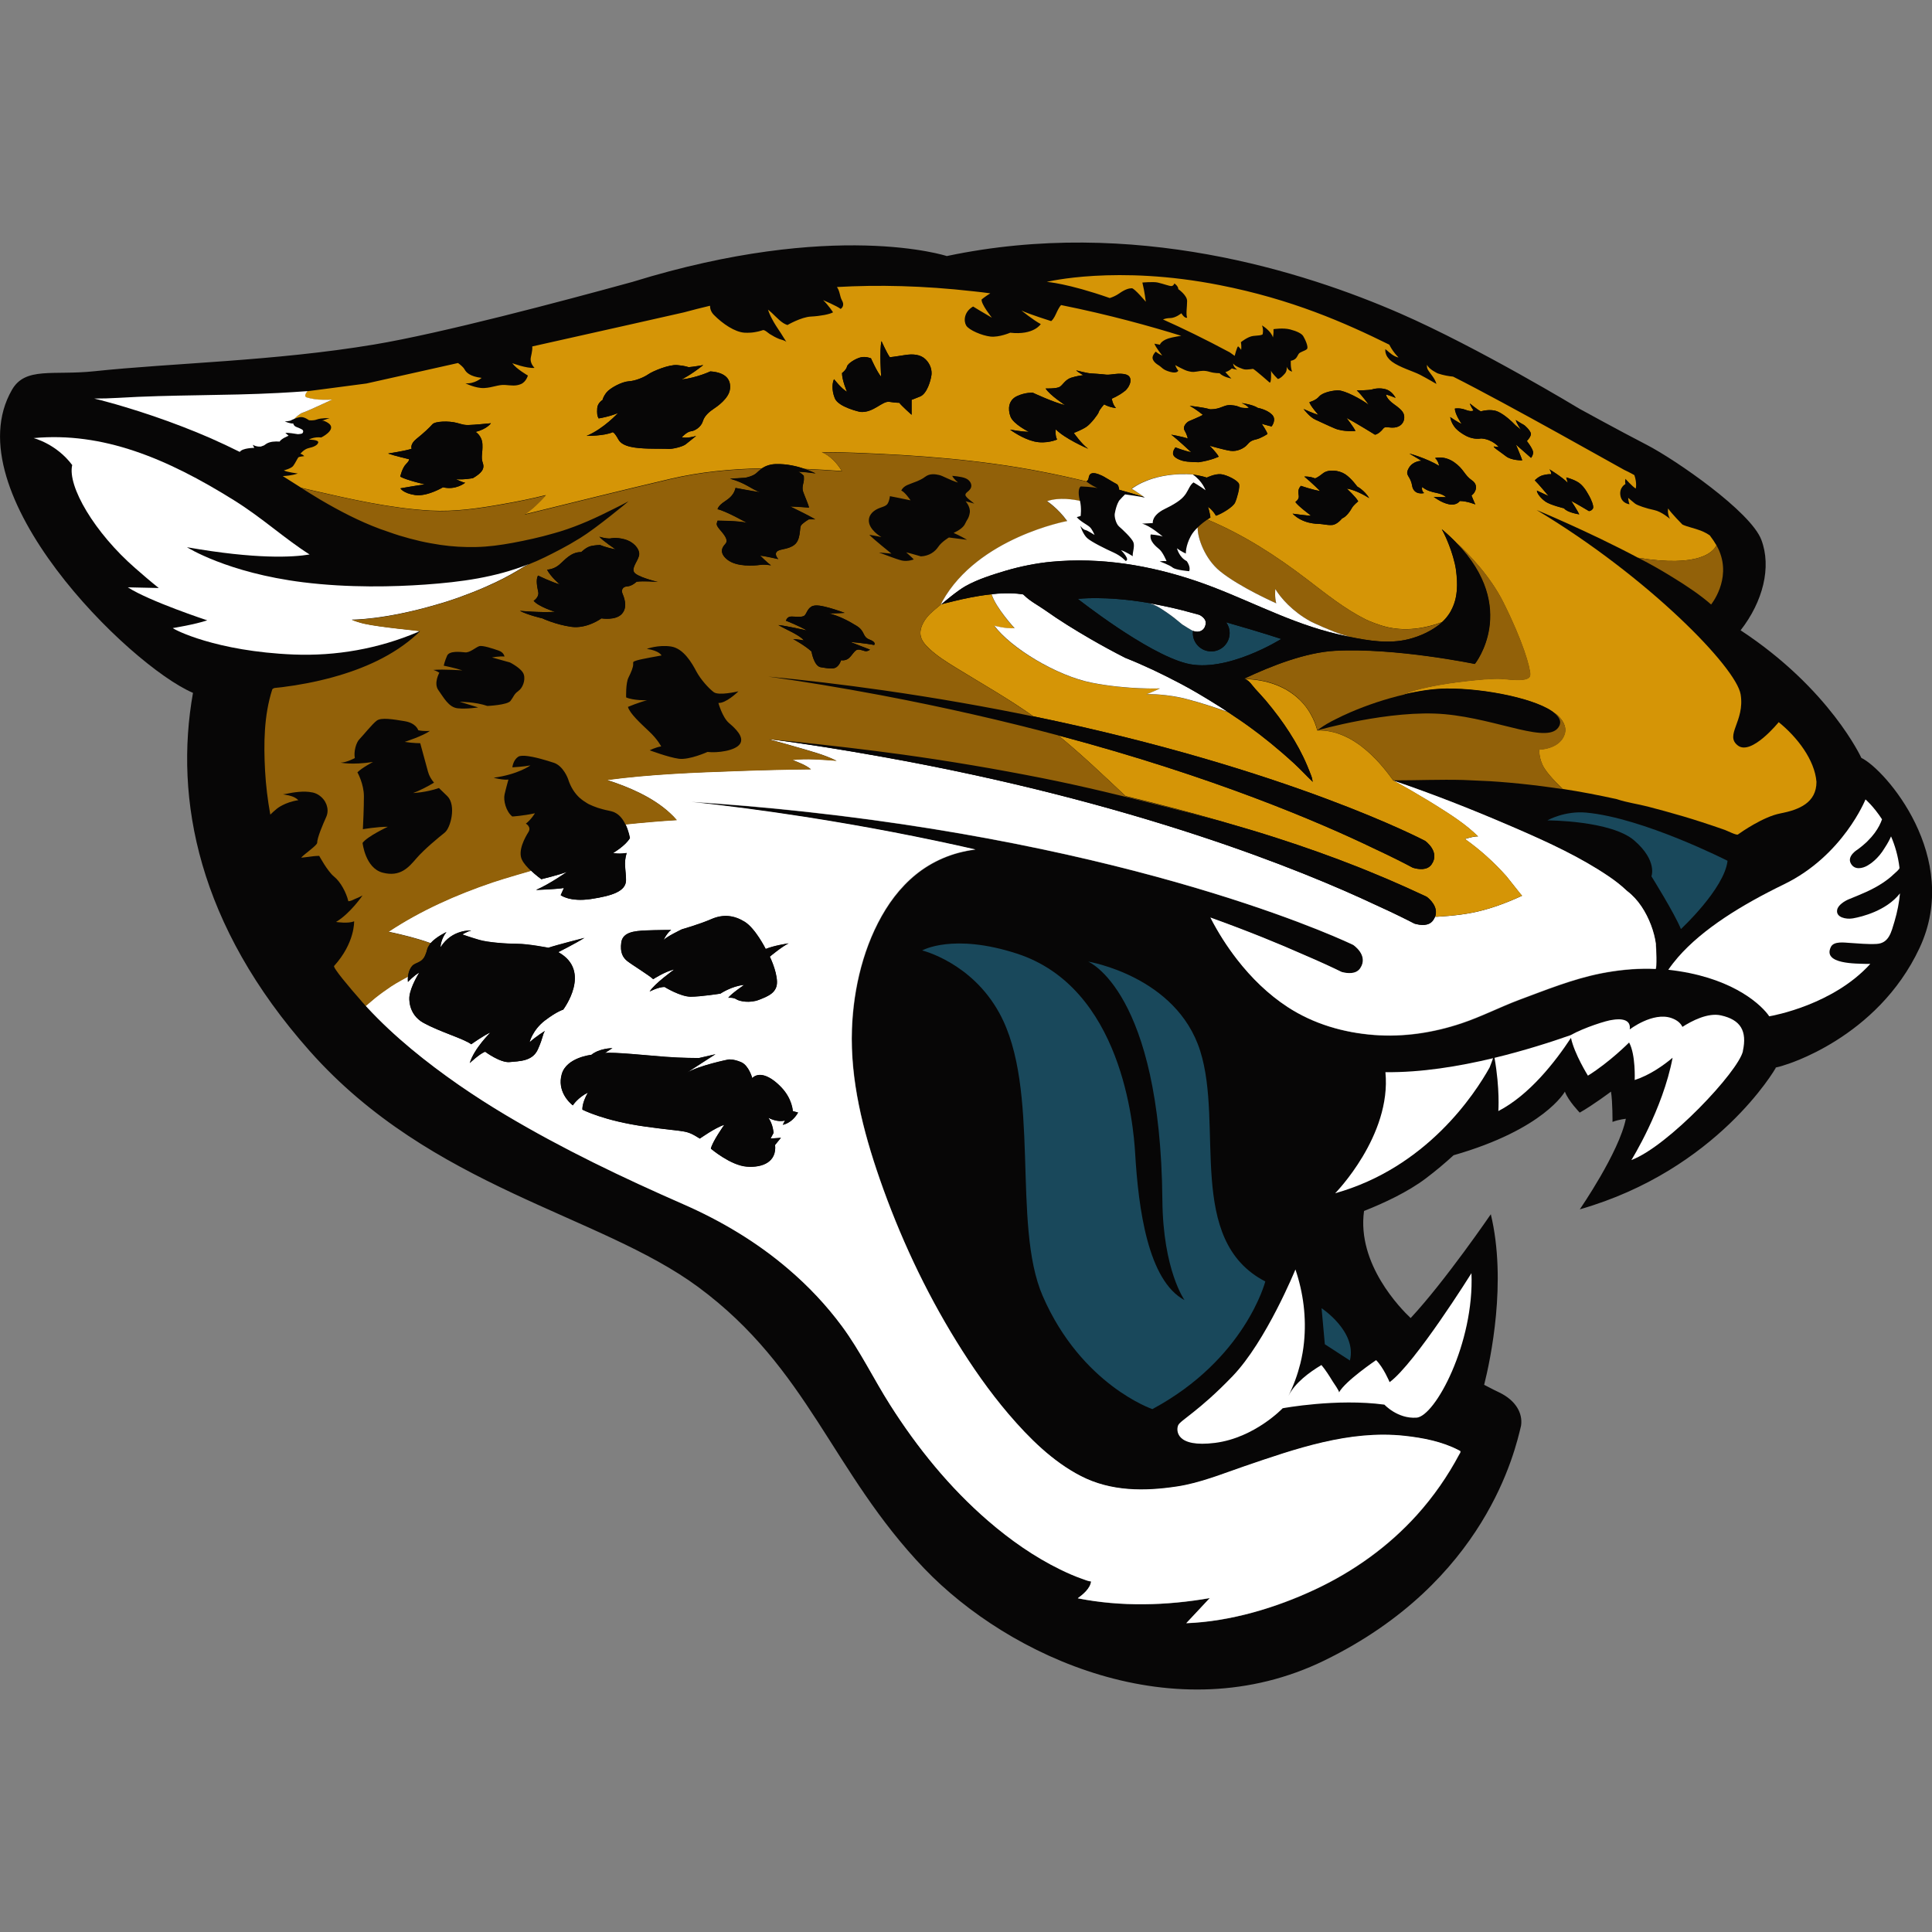 <?xml version="1.0" encoding="UTF-8"?><svg id="Layer_1" xmlns="http://www.w3.org/2000/svg" xmlns:xlink="http://www.w3.org/1999/xlink" viewBox="0 0 450 450"><rect x="0" y="0" width="450" height="450" fill="#808080" stroke="none"/><defs><style>.cls-1{fill:none;}.cls-2{clip-path:url(#clippath);}.cls-3{fill:#fff;}.cls-4{fill:#926109;}.cls-5{fill:#d59506;}.cls-6{fill:#070606;}.cls-7{fill:#19485b;}</style><clipPath id="clippath"><rect class="cls-1" y="56.48" width="450" height="337.03"/></clipPath></defs><g class="cls-2"><path class="cls-6" d="M146.15,223.9c1.07,.84,5.15,3.35,5.99,4.18,0,0,2.75-1.8,4.91-2.27,0,0-4.67,3.35-5.74,5.15,0,0,2.03-1.07,3.47-1.07,0,0,3.71,2.27,6.09,2.27s6.94-.72,6.94-.72c0,0,2.63-1.78,5.52-2.03,0,0-3.01,2.03-3.72,3,0,0,1.2-.12,1.92,.36,.71,.47,3.11,.95,5.27,.11,2.15-.84,4.29-1.67,4.18-4.31-.12-2.63-1.67-5.74-1.67-5.74,0,0,2.82-2.36,4.38-3.1-.37,.05-3.43,.51-5.34,1.3,0,0-2.38-4.79-4.91-6.34-2.52-1.55-5.03-1.8-7.78-.6-2.76,1.2-6.84,2.36-6.84,2.36,0,0-3.77,1.81-4.27,2.53,.07-.17,.76-1.6,1.77-2.38,0,0-3.46,.01-5.99,.12-2.51,.11-5.25,.36-5.62,2.75-.35,2.4,.36,3.59,1.44,4.43h0Zm35.76,29.31c-2.62-2.72-5.18-3.62-6.72-2.11,0,0-.77-2.9-2.55-3.68-1.78-.79-3-.64-3-.64,0,0-6.94,1.39-9.8,3.15,.56-.36,5.15-3.33,6.79-4.38l-3.86,.89s-4.06,.01-7.83-.29c-3.76-.29-12.44-1.19-14.05-.87,0,0,1.09-.75,1.73-1.14-.17,0-3.02,.02-4.91,1.55,0,0-5.78,.6-6.89,4.49-1.12,3.91,1.75,6.68,2.58,7.29,0,0,1.16-1.82,3.51-2.97,0,0-1.34,2.16-1.29,3.96,0,0,4.93,2.61,14.77,3.97,9.85,1.36,9.14,.64,12.59,2.78,0,0,3.66-2.58,5.68-3.2,0,0-2.85,4.04-3.11,5.55,0,0,4.57,3.89,8.34,4.18,3.78,.3,7.01-1.16,6.62-5.05l1.36-1.67-2.41,.17,.7-1.31s-.11-1.98-1.21-3.52c.19,.1,2.07,1.12,3.86,.64l-.52,.99s2.06-.24,3.58-2.85l-1.25-.34s-.1-2.87-2.73-5.59h0Zm158.03,85.5c-2.71,5.1-6.03,9.89-9.9,14.18-6.6,7.33-14.73,13.13-23.63,17.31-9.25,4.34-19.8,7.5-30.08,7.9,1.83-1.96,3.67-3.91,5.48-5.85-10.12,1.76-20.62,2.05-30.75,.05,1.24-.91,2.91-2.3,3.1-3.92-.7-.06-1.45-.4-2.1-.62-1.73-.61-3.42-1.35-5.07-2.16-6.08-2.97-11.68-6.91-16.8-11.33-8.96-7.74-16.51-17.05-22.85-27.03-3.83-6.03-6.93-12.51-11.17-18.26-3.64-4.93-7.88-9.41-12.53-13.38-7.28-6.24-15.59-11.2-24.34-15.04-14.13-6.19-28.15-12.88-41.41-20.78-3.73-2.22-7.39-4.57-10.97-7.04-7.6-5.29-15.02-11.22-21.32-18.01-.07-.07-.22-.24-.42-.46,.17-.15,1.51-1.3,2.2-1.86,1.19-.95,2.42-1.83,3.68-2.68,1.19-.81,3.93-2.27,3.93-2.27,.01,0,.03-.01,.04-.02v.04c-.04,.39-.05,.8-.01,1.27,0,0,1.37-1.5,2.65-2.2,0,0-2.07,3.23-2.31,5.65,0,0-.46,4.03,3.34,6.1,3.79,2.07,9.46,3.69,11.07,4.96,0,0,2.88-2.07,4.49-2.76,0,0-3.81,3.68-4.84,7.14,0,0,2.31-2.18,3.58-2.65,0,0,3.57,2.65,5.75,2.41,2.18-.22,5.3-.11,6.56-3,1.27-2.87,1.04-3.33,1.62-4.26,0,0-2.08,1.27-3.58,2.65,0,0,.7-2.87,3.58-5.07,2.87-2.18,4.27-2.53,4.27-2.53,0,0,6.8-9-1.15-13.38,0,0,3.91-1.96,6.1-3.33,0,0-6.35,1.61-8.42,2.3,0,0-4.72-.92-7.25-.92s-6.91-.34-8.87-.92c-1.96-.57-3.92-1.26-3.92-1.26,0,0,1.15-.69,2.07-.92,0,0-4.47-.34-7.11,3.86-.01,0-.02,0-.04-.01,.01-.34,.16-1.96,1.39-3.49,0,0-2.35,1.07-3.67,2.56-.01,0-.04-.01-.04-.01-.87-.32-1.76-.6-2.65-.87-1.41-.42-2.85-.8-4.28-1.14-.95-.22-1.91-.45-2.88-.64,7.49-4.96,15.78-8.65,24.3-11.53,2.85-.96,8.89-2.68,8.89-2.68,1.21,1.15,2.43,2.02,2.43,2.02,0,0,4.06-.97,6-1.73,0,0-4.07,2.86-7.24,4.23,0,0,4.83-.16,6.49-.46l-.75,1.67s2.11,1.65,7.08,.9c4.97-.75,8.14-1.81,8.14-4.38s-.61-3.77,.15-6.33c0,0-1.81,.3-3.17,0,0,0,2.87-1.66,3.92-3.46,0,0-.26-1.62-1.05-3.23h-.01c3.98-.44,7.99-.79,11.97-1.02-.5-.59-1.04-1.14-1.61-1.66-4.01-3.69-9.61-6.07-14.64-7.68,10.01-1.34,20.13-1.73,30.21-2.08,5.77-.21,11.53-.35,17.29-.41-1.21-1.01-2.88-1.6-4.33-2.17,3.38-.39,6.91-.06,10.3,.19-2.88-1.45-6.15-2.27-9.24-3.18-2.17-.64-4.36-1.25-6.54-1.82,.04,0,.15,.01,.26,.01,.1,.01,.2,.02,.25,.02,.01,.01,.04,.01,.05,.01,7.94,1.05,16.36,2.38,25.59,4.03,59.14,10.55,98.15,26.51,115.15,34.51,4.49,2.03,7.55,3.58,9.11,4.39,1.41,.41,3.37,.64,4.36-.8,.19-.26,.32-.54,.42-.8v-.02c.19,.02,.32,.04,.42,.02,3.71-.22,7.33-.59,10.92-1.57,1.01-.27,2.01-.59,3.01-.92,2.03-.7,4.01-1.52,5.95-2.42-.1,0-3.3-4.14-3.67-4.56-2.87-3.22-6.09-6.15-9.64-8.65,.47-.14,.99-.29,1.5-.41,.51-.12,1.05-.2,1.56-.19-2.85-2.82-6.37-5.07-9.71-7.16-1.24-.8-2.51-1.55-3.77-2.28-.36-.21-.72-.44-1.09-.65-.25-.15-.51-.31-.77-.46-1.45-.84-2.91-1.66-4.38-2.45,9.04,3.07,18,6.59,26.79,10.37,.67,.29,1.34,.57,2,.86,7.34,3.18,14.78,6.6,21.39,11.1,1.46,.99,2.85,2.07,4.11,3.27,.05,.05,.09,.07,.14,.12,2.6,1.96,4.39,4.91,5.54,7.91,.55,1.46,.96,3,1.16,4.54,.07,.52,.27,5.7-.07,5.69-.47-.02-.95-.04-1.42-.05-3.77-.05-7.54,.35-11.23,1.07-6.6,1.31-12.76,3.81-19.03,6.14-4.54,1.7-8.87,3.94-13.49,5.49-6.54,2.2-13.44,3.26-20.36,2.73-7.14-.54-14.12-2.57-20.13-6.49-4.56-2.97-8.47-6.81-11.79-11.08-2.37-3.06-4.46-6.33-6.22-9.77,9.07,3.27,16.21,6.22,21.36,8.5,4.54,1.93,7.64,3.41,9.21,4.18,1.41,.39,3.38,.56,4.34-.89,2-3.02-1.66-5.43-1.66-5.43,0,0-44.92-21.93-127.26-30.98-9.67-1.06-18.63-1.81-26.9-2.32,8.13,.87,16.9,2.01,26.37,3.48,14.47,2.25,27.75,4.86,39.8,7.6-1.32,.17-2.62,.42-3.91,.76-2.48,.66-4.86,1.67-7.06,3.01-4.11,2.5-7.43,6.12-9.95,10.17-5.09,8.19-7.5,18.31-7.85,27.87-.42,11.91,2.58,23.71,6.45,34.87,4.59,13.23,10.52,25.97,17.89,37.89,3.66,5.93,7.65,11.66,12.16,16.95,4.78,5.59,10.25,11.03,16.84,14.43,7.01,3.61,14.79,3.58,22.39,2.43,5.35-.81,10.55-2.95,15.64-4.69,11.97-4.09,24.5-8.5,37.36-7.11,4.24,.46,8.76,1.34,12.58,3.33,.59,.27,.51,.3,.19,.92h0Zm93.61-162.17s-7.31-16.05-28.13-29.73c5.22-6.69,7.24-14.73,4.83-21.08-2.5-6.6-20.02-18.66-26.62-22.08-6.6-3.41-15.71-8.42-15.71-8.42,0,0-23.42-14.2-41.81-22.23-22.18-9.66-62.13-22.53-105.58-13.36,0,0-26.07-8.55-73.22,6.02-16.49,4.53-44.48,11.97-60.19,14.59-23.26,3.88-46.87,4.28-65.15,6.22-9.64,1.02-16.05-1.11-19.18,4.32-13.77,23.85,27.28,64.22,42.16,70.59-4.41,24.8,1.19,54.14,27.22,83.46,28.31,31.9,67.47,37.96,90.44,54.92,25.77,19.03,31.12,43.07,52.65,65.56,19.81,20.69,58.53,38.34,93.21,21.44,37.62-18.34,44.45-48.94,45.81-54.68,.45-2.93-1.25-5.9-5.03-7.73-.64-.3-1.9-.92-3.56-1.8,1.5-5.99,5.32-24.01,1.55-39.73,0,0-10.63,15.56-18.67,24.18-2.25-2.11-12.57-12.56-10.86-24.94,4.72-1.87,10.2-4.43,14.38-7.58,2.41-1.82,4.54-3.63,6.48-5.4,21.17-6.07,25.92-14.82,25.92-14.82,.79,2.15,3.46,4.89,3.46,4.89,3.12-1.76,7.28-4.89,7.28-4.89,.4,2.55,.35,7.05,.35,7.05,1.57-.59,3.11-.72,3.11-.72-1.57,7.83-10.73,21.09-10.73,21.09,32.11-9.2,45.63-32.91,45.63-32.91v-.12c1.2-.25,2.05-.57,2.05-.57,0,0,21.56-6.13,31.45-27.26,9.9-21.13-8-41.61-13.52-44.28h0Zm-277.22,40.07s-3.46,.01-5.99,.12c-2.51,.11-5.25,.36-5.62,2.75-.35,2.4,.36,3.59,1.44,4.43,1.07,.84,5.15,3.35,5.99,4.18,0,0,2.75-1.8,4.91-2.27,0,0-4.67,3.35-5.74,5.15,0,0,2.03-1.07,3.47-1.07,0,0,3.71,2.27,6.09,2.27s6.94-.72,6.94-.72c0,0,2.63-1.78,5.52-2.03,0,0-3.01,2.03-3.72,3,0,0,1.2-.12,1.92,.36,.71,.47,3.11,.95,5.27,.11,2.15-.84,4.29-1.67,4.18-4.31-.12-2.63-1.67-5.74-1.67-5.74,0,0,2.82-2.36,4.38-3.1-.37,.05-3.43,.51-5.34,1.3,0,0-2.38-4.79-4.91-6.34-2.52-1.55-5.03-1.8-7.78-.6-2.76,1.2-6.84,2.36-6.84,2.36,0,0-3.77,1.81-4.27,2.53,.07-.17,.76-1.6,1.77-2.38h0Zm25.59,36.61c-2.62-2.72-5.18-3.62-6.72-2.11,0,0-.77-2.9-2.55-3.68-1.78-.79-3-.64-3-.64,0,0-6.94,1.39-9.8,3.15,.56-.36,5.15-3.33,6.79-4.38l-3.86,.89s-4.06,.01-7.83-.29c-3.76-.29-12.44-1.19-14.05-.87,0,0,1.09-.75,1.73-1.14-.17,0-3.02,.02-4.91,1.55,0,0-5.78,.6-6.89,4.49-1.12,3.91,1.75,6.68,2.58,7.29,0,0,1.16-1.82,3.51-2.97,0,0-1.34,2.16-1.29,3.96,0,0,4.93,2.61,14.77,3.97,9.85,1.36,9.14,.64,12.59,2.78,0,0,3.66-2.58,5.68-3.2,0,0-2.85,4.04-3.11,5.55,0,0,4.57,3.89,8.34,4.18,3.78,.3,7.01-1.16,6.62-5.05l1.36-1.67-2.41,.17,.7-1.31s-.11-1.98-1.21-3.52c.19,.1,2.07,1.12,3.86,.64l-.52,.99s2.06-.24,3.58-2.85l-1.25-.34s-.1-2.87-2.73-5.59h0Zm232.38-84.97s-6.35,7.84-9.5,5.43c-3.16-2.41,1.65-5.63,.64-11.91-1-6.27-21.56-27.38-47.52-42.96,0,0,12.01,4.97,23.61,11.12,.09,.05,.19,.09,.27,.14,2.56,1.3,5.27,2.85,7.8,4.42,3.48,2.12,6.62,4.27,8.95,6.33,0,0,4.72-5.75,1.9-12.47-.15-.37-.35-.76-.56-1.15-.02-.05-.06-.1-.09-.15-.44-.76-.96-1.54-1.56-2.32-.52-.35-1.27-.79-2.11-1.11-1.64-.62-3.18-.89-4.27-1.42,0,0-2.5-2.53-3.33-3.74,0,0-.26,1.11,.42,2.42,0,0-1.92-1.68-3.68-2.06-1.76-.36-3.88-1.07-4.43-1.49-.54-.41-1.62-1.36-1.62-1.36,0,0,.05,.86,.31,1.5,0,0-1.81-.14-2.12-2.03-.31-1.9,1.17-2.67,1.17-2.67,0,0-.14-.54,0-1.21,0,0,1.62,1.8,2.4,2.26,0,0,.35-1.15-.31-3.12-.2-.11-.4-.22-.6-.34-.6-.32-1.19-.62-1.73-.87-.46-.21-27.21-15.38-39.89-21.74-.94-.09-2.22-.29-3.58-.75,0,0-2.12-.99-2.47-2,0,0-.15,.52,.16,1.1,.54,.97,1.67,2.01,2.01,3.36,0,0-2.11-1.25-3.84-2.15-1.52-.79-4.72-1.7-6.53-3.05-.37-.27-.66-.56-.86-.84-.07-.09-.14-.16-.2-.25-.19-.27-.3-.55-.37-.79-.04-.11-.05-.21-.07-.31,0-.05-.03-.09-.03-.14-.02-.14-.02-.25-.02-.34,0-.15,.01-.24,.01-.24,.06,.04,.06,.05,.1,.07,.01,.02,.05,.05,.09,.07,.02,.02,.07,.06,.12,.1,.76,.65,1.57,1.37,2.52,1.64,.06,.02,.15,.05,.24,.06-.04-.04-.05-.07-.09-.11-.02-.04-.06-.07-.1-.11-.07-.07-.15-.17-.24-.27-.49-.54-1.16-1.4-1.72-2.5-10.36-5.13-22.74-10.58-39.49-13.88-24.1-4.76-40.28-.75-40.28-.75,0,0,4.76,.29,14.67,3.76,.62-.2,1.46-.54,2.2-1.06,1.42-1.02,2.35-1.22,2.96-1.22s3.25,3.15,3.25,3.15c0,0-.29-2.43-.8-4.48,0,0,2.6-.22,3.58,0,1.45,.34,2.65,.82,3.16,.82s.72-.61,.72-.61c0,0,.91,.6,.91,1.32,0,0,2.05,1.42,2.05,2.76s-.31,3.06,0,3.88c0,0-.51,.3-1.34-1.02,0,0-1.32,1.12-2.65,1.12-.62,0-1.19,.15-1.62,.32,4.57,2.05,9.74,4.56,15.55,7.66,0,0,.66,.46,1.15,.82,0,0,.47-1.93,.79-2.23,0,0,.6,.54,.72,.85,0,0,.11-.85-.06-1.81,0,0,1.62-1.32,2.88-1.45,1.27-.12,1.76-.12,2.17-.36,0,0,.29-1.01-.14-2.1,0,0,2.12,1.24,2.55,2.82,0,0,.19-.96,.12-1.93,0,0,2.22-.36,3.86,.06,1.62,.41,2.72,.97,3.08,1.57,.36,.6,1.37,2.62,.81,3.06-.57,.44-1.6,.61-1.91,1.1-.3,.47-.41,.9-.84,1.2-.41,.3-.97,.37-.97,.37,0,0-.11,1.67,.31,2.52,0,0-.86-.11-1.29-1.14,0,0,.2,.95-.41,1.62-.6,.66-1.01,1.07-1.61,1.25,0,0-1.49-1.41-1.61-1.96,0,0,.16,3.33-.41,2.71,0,0-3.13-2.77-3.76-3.11,0,0-1.35,.2-1.88,.14-.55-.05-2.41-.77-2.77-1.39,0,0-.06,.72,.96,1.45,0,0-.92-.15-1.27-.31,0,0-.54,.61-1.5,.86,0,0,.96,1.09,1.39,1.5,0,0-1.9-.34-2.76-1.25,0,0-1.1,.05-2.31-.31-1.2-.36-1.93-.24-3.02-.06-1.09,.17-1.26,.06-2.05-.12-.79-.17-2.95-1.39-2.95-1.39,0,0,.36,.96,.72,1.27,0,0-.19,.79-1.93,.3-1.75-.49-1.81-1.02-2.71-1.57-.91-.54-1.51-1.32-1.32-1.98,.17-.66,.72-1.15,.72-1.15,0,0,.54,.49,1.5,.91,0,0-1.62-2.05-1.81-2.77,0,0,.85,.17,1.27,.24,0,0,.3-1.15,2.83-1.68,.85-.19,1.56-.3,2.13-.39-6.98-2.18-16.73-4.91-27.98-7.16-.19,.21-.34,.42-.47,.65-.16,.26-.3,.54-.44,.82-.41,.85-.72,1.71-1.39,2.27,0,0-5.23-1.64-6.91-2.47,0,0,2.65,2.17,4.49,3.16,0,0-1.59,2.63-7.13,2.02,0,0-2.56,1.11-4.57,.9-2-.21-5.04-1.54-5.67-2.56-.62-1.05-.55-3.19,1.6-4.44,0,0,2.93,1.78,4.38,2.61,0,0-2.58-3.22-2.38-4.26,0,0,.92-.76,2.02-1.42-1.29-.17-2.58-.34-3.89-.47-11.84-1.34-22.32-1.54-31.82-1,.75,1.09,.6,2.1,1.2,3.18,.72,1.32-.34,1.92-.34,1.92-.8-.65-4.09-2.05-4.09-2.05,1.25,1.19,2.32,2.83,2.32,2.83-.8,.46-2.9,.87-5.15,.99-2.26,.1-5.47,1.97-5.47,1.97-1.35-.4-2.5-1.77-3.63-2.82-.21-.19-.41-.35-.56-.49-.05-.05-.11-.09-.15-.12-.04-.02-.06-.05-.09-.07-.04-.01-.07-.05-.11-.07,.05,.05,.1,.24,.14,.36,0,.01,0,.02,.01,.04,0,.01,0,.02,.01,.04,.07,.2,.15,.39,.22,.57,.16,.37,.34,.76,.54,1.12,.57,1.1,1.26,2.13,1.95,3.16,.01,.01,.02,.05,.04,.06,.29,.46,.55,.89,.77,1.24,.1,.14,.19,.26,.26,.4,.02,.04,.04,.06,.05,.09,.04,.05,.06,.09,.09,.14,.04,.07,.07,.11,.1,.15,.01,.02,.04,.06,.05,.09,.04,.04,.05,.08,.06,.1-.29-.36-1.19-.54-1.62-.69-.02-.01-.05-.01-.07-.02-.75-.3-1.45-.69-2.13-1.12-.01-.01-.02-.03-.04-.03-.31-.22-1.22-1.05-1.6-.91,0,0-.07,.01-.22,.07-.04,.01-.1,.01-.15,.04-.09,.04-.19,.06-.29,.09-.11,.02-.22,.05-.36,.09-.11,.04-.24,.06-.37,.09-.16,.02-.35,.06-.54,.1-.32,.05-.64,.09-.96,.11h-.05c-.4,.01-.85,.02-1.3,.01-2.32-.14-5.15-2.11-7.13-4.11-.71-.7-.94-1.47-.95-2.18-2.06,.49-4.08,1-6.05,1.54-2.95,.69-18.97,4.27-35.35,7.95,.1,1.14-.37,2.36-.37,3,0,1.14,.91,2,.91,2-1.87,.15-5.18-1.1-5.18-1.1,.94,1.34,3.63,2.87,3.63,2.87,0,0-.39,1.49-1.62,2-1.24,.51-2.17,.31-3.71,.2-1.55-.1-2.88,.62-4.84,.72-1.96,.1-4.36-1.11-4.36-1.11,2.16,.2,3.77-1.26,3.77-1.26-2.77-.31-3.63-1.34-3.94-1.95-.22-.45-.91-1.06-1.55-1.51-12.02,2.68-21.32,4.77-21.32,4.77-7.63,1.02-13.78,1.8-13.78,1.8-2.26,.16-4.53,.3-6.79,.42-12.44,.66-24.9,.37-37.32,1.14-1.85,.11-3.67,.16-5.52,.16h-.08c1.01,.22,2.02,.5,3.02,.77,1.36,.36,2.71,.75,4.06,1.16,4.54,1.36,9.05,2.9,13.49,4.62,2.2,.85,4.38,1.75,6.54,2.68,2.3,1.01,4.57,2.07,6.8,3.2,.61-.94,3.37-.94,3.37-.94l-.35-.72s.77,.49,1.74,.42c.07,0,.12-.01,.19-.02,.26-.1,.5-.19,.7-.26,.31-.2,.57-.47,1.19-.67,1.02-.36,2.45-.21,2.45-.21,.39-.7,2.1-1.37,2.1-1.37-.34-.31-.75-.65-.75-.65,.69-.11,2.26,.21,2.92,.29,.45-.04,.81-.07,.95-.15,.02-.01,.04-.02,.06-.04,.19-.15,.31-.46,.14-.74-.32-.3-1.05-.52-1.55-.75-.57-.26-.64-.64-.65-.75-.01-.01-.01-.02-.02-.05-.6,.12-1.97-.46-1.97-.46,0,0,1.15-.06,1.45-.26,.14-.08,.41-.21,.76-.34,.42-.2,.96-.37,1.46-.44,.91-.11,2,.72,2,.72,0,0,.96,.18,1.92-.19,.99-.34,3-.3,2.9-.27-.62,.11-1.25,.54-1.85,.54,.49,0,1.15,.34,1.54,.61,1.79,1.21-.47,2.78-1.64,3.34-1.77-.2-2.87,.5-2.87,.5,0,0,2.28,0,2.17,.66-.12,.66-1.15,1.09-2.23,1.32-1.09,.24-1.93,1.32-1.93,1.32,.49,.06,.91,.54,.91,.54,0,0-1.15,.12-1.32,.25-.19,.11-.79,1.45-1.27,2.05-.47,.6-2.16,1.02-2.16,1.02,.77,.42,3.25,.72,3.25,.72-1.36,.49-2.96,.57-3.51,.6,.39,.24,4.16,2.63,4.29,2.72,.01,0,.01,.01,.03,.01,.2,.14,3.27,2.06,4.33,2.68,4.47,2.63,9.07,5.03,13.94,6.84,1.47,.49,2.93,1.05,4.42,1.51,1.65,.51,3.32,.95,4.99,1.34,1.54,.35,3.1,.62,4.64,.86,2.77,.41,5.59,.57,8.39,.5,2.82-.06,5.63-.45,8.41-.96,3.22-.6,6.42-1.3,9.56-2.21,.52-.14,1.04-.3,1.55-.45,4.34-1.34,8.55-3.26,12.61-5.33,1.06-.52,2.12-1.06,3.16-1.62,.04-.01,.06-.04,.07-.05,.02,0,.05-.01,.07-.02-.06,.07-7.54,6.28-11.21,8.52-.8,.49-1.61,.97-2.43,1.45-1.34,.76-2.71,1.49-4.08,2.18-1.17,.61-2.35,1.17-3.53,1.7-.62,.27-1.25,.54-1.88,.79-.04,.01-.06,.04-.1,.05-7.79,3.1-15.73,4.16-24.11,4.76-7.21,.51-17.72,.8-28.47-.54-17.67-2.21-27.01-8.15-27.01-8.15,16.14,2.83,24.68,2.33,28.56,1.69-5.89-3.74-10.96-8.46-17.55-12.59-15.75-9.84-30.64-16-46.74-14.52,0,0,5.28,1.3,9,6.28-1.16,4.89,5.18,15.75,14.74,24.06,1.66,1.45,3.46,3.01,5.42,4.57-1.72-.04-7.2-.16-7.2-.16,5.07,3.28,18.5,7.7,18.5,7.7-2.95,.99-8.01,1.8-8.01,1.8,.32,.37,10.02,5.4,28.1,6.15,9.91,.4,19.77-1.34,28.91-5.2,.09-.04,.15-.07,.21-.1,.15-.09,.24-.14,.29-.16,.04-.01,.06-.01,.07-.02-.02,.02-.25,.27-.72,.7-5.49,5.03-12.51,8.08-19.65,10.04-3.84,1.05-7.78,1.81-11.73,2.3-.61,.07-1.21,.14-1.84,.2-.25,.09-.42,.2-.49,.34-1.95,6.08-2.01,12.64-1.67,18.96,.19,3.4,.6,6.78,1.21,10.14,.01,.01,.01,.04,.01,.05,.44-.44,.96-.91,1.56-1.4,0,0,1.81-1.5,4.97-1.96,0,0-.04-.05-.14-.12-.04-.04-.09-.09-.14-.12-.67-.57-1.71-.86-2.62-1-.25-.06-.49-.09-.7-.11,.06,0,.27-.05,.6-.1,1.97-.41,4.31-.77,6.22-.36,.05,0,.09,0,.14,.02,1.16,.26,2.18,1.04,2.81,2.03,.06,.11,.11,.21,.16,.31,.07,.14,.14,.27,.19,.41,.01,.04,.02,.07,.04,.1,.05,.14,.1,.29,.12,.42,.04,.14,.06,.27,.09,.41,0,.02,.01,.06,.01,.09,.01,.14,.03,.29,.03,.42,0,.51-.1,1.02-.32,1.51-.75,1.66-2.11,4.83-2.11,6.03,0,.55-2.83,2.52-3.59,3.3-.05,.05-.09,.1-.12,.14,.07,0,.16-.01,.24-.01,.05-.01,.12-.01,.19-.02,.84-.07,1.66-.22,2.5-.31,.46-.04,.89-.07,1.22-.07h.04s1.95,3.62,3.46,4.83c1.51,1.2,2.86,3.76,3.32,5.72,.01,0,.04,.01,.05,.01,.19,.01,.4-.05,.62-.14,.02-.01,.05-.02,.08-.02,.07-.02,.16-.06,.26-.11,.26-.11,.49-.22,.56-.26,.29-.11,.56-.24,.85-.36,.24-.11,.51-.26,.81-.41l.08-.04s-2.85,4.19-6.17,6.17c.21,.04,2.86,.42,4.17-.14,.01,0,.02-.01,.04-.01,0,0,.22,5.01-4.66,10.4-.34,.37,3.63,5.08,6.07,7.84,.1,.11,.19,.21,.27,.32,.07,.09,.16,.17,.21,.25,.19,.21,.37,.41,.51,.56,.15,.19,.26,.31,.32,.37,.17-.15,1.51-1.3,2.2-1.86,1.19-.95,2.42-1.83,3.68-2.68,1.19-.81,3.93-2.27,3.93-2.27,.01,0,.03-.01,.04-.02v.04c-.04,.39-.05,.8-.01,1.27,0,0,1.37-1.5,2.65-2.2,0,0-2.07,3.23-2.31,5.65,0,0-.46,4.03,3.34,6.1,3.79,2.07,9.46,3.69,11.07,4.96,0,0,2.88-2.07,4.49-2.76,0,0-3.81,3.68-4.84,7.14,0,0,2.31-2.18,3.58-2.65,0,0,3.57,2.65,5.75,2.41,2.18-.22,5.3-.11,6.56-3,1.27-2.87,1.04-3.33,1.62-4.26,0,0-2.08,1.27-3.58,2.65,0,0,.7-2.87,3.58-5.07,2.87-2.18,4.27-2.53,4.27-2.53,0,0,6.8-9-1.15-13.38,0,0,3.91-1.96,6.1-3.33,0,0-6.35,1.61-8.42,2.3,0,0-4.72-.92-7.25-.92s-6.91-.34-8.87-.92c-1.96-.57-3.92-1.26-3.92-1.26,0,0,1.15-.69,2.07-.92,0,0-4.47-.34-7.11,3.86-.01,0-.02,0-.04-.01,.01-.34,.16-1.96,1.39-3.49,0,0-2.35,1.07-3.67,2.56-.01,0-.04-.01-.04-.01-.87-.32-1.76-.6-2.65-.87-1.41-.42-2.85-.8-4.28-1.14-.95-.22-1.91-.45-2.88-.64,7.49-4.96,15.78-8.65,24.3-11.53,2.85-.96,8.89-2.68,8.89-2.68,1.21,1.15,2.43,2.02,2.43,2.02,0,0,4.06-.97,6-1.73,0,0-4.07,2.86-7.24,4.23,0,0,4.83-.16,6.49-.46l-.75,1.67s2.11,1.65,7.08,.9c4.97-.75,8.14-1.81,8.14-4.38s-.61-3.77,.15-6.33c0,0-1.81,.3-3.17,0,0,0,2.87-1.66,3.92-3.46,0,0-.26-1.62-1.05-3.23h-.01c3.98-.44,7.99-.79,11.97-1.02-.5-.59-1.04-1.14-1.61-1.66-4.01-3.69-9.61-6.07-14.64-7.68,10.01-1.34,20.13-1.73,30.21-2.08,5.77-.21,11.53-.35,17.29-.41-1.21-1.01-2.88-1.6-4.33-2.17,3.38-.39,6.91-.06,10.3,.19-2.88-1.45-6.15-2.27-9.24-3.18-2.17-.64-4.36-1.25-6.54-1.82,.04,0,.15,.01,.26,.01,.1,.01,.2,.02,.25,.02,.01,.01,.04,.01,.05,.01,7.94,1.05,16.36,2.38,25.59,4.03,59.14,10.55,98.15,26.51,115.15,34.51,4.49,2.03,7.55,3.58,9.11,4.39,1.41,.41,3.37,.64,4.36-.8,.19-.26,.32-.54,.42-.8v-.02c.19,.02,.32,.04,.42,.02,3.71-.22,7.33-.59,10.92-1.57,1.01-.27,2.01-.59,3.01-.92,2.03-.7,4.01-1.52,5.95-2.42-.1,0-3.3-4.14-3.67-4.56-2.87-3.22-6.09-6.15-9.64-8.65,.47-.14,.99-.29,1.5-.41,.51-.12,1.05-.2,1.56-.19-2.85-2.82-6.37-5.07-9.71-7.16-1.24-.8-2.51-1.55-3.77-2.28-.36-.21-.72-.44-1.09-.65-.25-.15-.51-.31-.77-.46-1.45-.84-2.91-1.66-4.38-2.45l-.05-.02s.05-.01,.06-.01h.19c5.32,0,10.7-.22,16.04-.09,.6,.01,5.88,.25,6.17,.27,1.55,.1,3.08,.21,4.62,.35,3.33,.3,6.67,.67,9.97,1.15,.82,.11,1.65,.25,2.47,.36,4.21,.64,8.4,1.46,12.56,2.38,.04,.01,.07,.02,.12,.04,2.28,.76,4.81,1.1,7.14,1.7,1.31,.35,2.62,.69,3.93,1.05,2.88,.79,5.74,1.62,8.57,2.55,1.81,.59,3.62,1.19,5.42,1.83,.47,.16,2.72,1.31,3.05,1.07,.9-.64,5.94-4.14,9.89-4.91,4.34-.84,8.41-2.47,8.41-7.36-.42-5.1-4.46-10.4-8.85-13.93h0Zm-44.83,21.04c-5.05-.46-9.05,1.81-9.05,1.81,0,0,14.84,0,20.26,4.69,5.43,4.71,3.98,8.33,3.98,8.33,0,0,5.42,8.69,6.88,12.29,0,0,10.12-9.4,10.85-15.91,0,0-19.66-10-32.91-11.21h0Zm-61.63,115.44l.76,8.39,5.83,3.79c1.67-6.78-6.59-12.18-6.59-12.18h0Zm-28.27-59.95c-5.54-17.41-26.11-20.78-26.11-20.78,0,0,16.85,6.88,17.3,55.55,.15,16.38,5.15,23.3,5.15,23.3-8.5-4.53-10.73-21.24-11.5-34.19-.39-6.58-3.06-38.63-27.57-46.54-14.89-4.82-22.04-.72-22.04-.72,0,0,11.48,2.75,17.96,14.55,9.78,17.76,2.82,49.16,10.12,65.94,9.02,20.74,25.54,26.34,25.54,26.34,21.66-11.63,26.3-29.72,26.3-29.72-18.53-9.61-9.62-36.31-15.15-53.73h0Zm63.17,51.79s-13.13,21.03-19.05,25.37c0,0-1.42-3.43-3.16-5.14,0,0-7.2,4.87-8.64,7.54,.15-.27-1.3-2.27-1.45-2.53-.81-1.34-1.64-2.65-2.63-3.84-2.87,1.7-6.2,4.17-7.71,7.2,1.21-2.43,2.12-4.93,2.8-7.56,.4-1.62,.67-3.28,.85-4.94,.59-5.72-.15-11.53-2-16.96,0,0-6.81,16.7-14.67,24.88-7.86,8.16-12.16,10.25-12.66,11.41-.5,1.14-.6,5.28,8.62,4.11,9.21-1.2,15.71-8.06,15.71-8.06,0,0,12.62-2.35,23.7-.84,0,0,3.08,3.35,7.46,3.03,4.38-.3,13.49-17.46,12.81-33.65h0Zm-20.02-46.82c1.45,14.82-11.71,28.2-11.71,28.2,21.33-5.99,32.53-23.14,35.97-29.31,.36-.91,.64-1.66,.8-2.15-7.95,1.9-16.74,3.35-25.06,3.26h0Zm78.18-13.22c-3.08-.71-6.88,1.31-9,2.67-.4-.84-1.16-1.57-2.6-2.07-4.33-1.46-9.67,2.66-9.67,2.66,.45-3.15-3.86-2.25-4.03-2.22-1.27,.1-6.62,1.8-9.79,3.57-4.68,1.64-10.86,3.62-17.69,5.27,1.29,7.29,.89,12.41,.89,12.41,7.25-3.76,13.26-11.48,16.91-17.05,.79,3.74,3.94,8.81,3.94,8.81,5.08-3.16,9.6-7.73,9.6-7.73,1.56,2.82,1.3,8.75,1.3,8.75,3.57-1.16,6.77-3.47,8.82-5.2-2.28,12.09-9.6,23.83-9.6,23.83,8.56-3.22,24.91-20.62,25.97-25.36,1.04-4.73-.52-7.3-5.07-8.33h0Zm30.83-22.62c-.14,.02-.25,.04-.34,.05-1.29,.2-3.79-.19-3.46-2.01,.2-1.12,1.75-2.07,2.72-2.47,2.77-1.12,5.48-2.18,7.96-3.86,.9-.6,1.75-1.25,2.52-2.01,.21-.2,1.35-1.11,1.31-1.45-.34-2.8-1.07-5.24-1.97-7.33-.3,.7-.79,1.64-1.47,2.67-1.52,2.6-3.41,3.79-4.09,4.17-1,.56-2.95,1.15-3.83-.57-.9-1.71,1.57-3.18,1.57-3.18,3.66-2.63,5.13-5.3,5.73-7.05-1.96-3.03-3.84-4.63-3.84-4.63,0,0-5.24,13.09-18.98,19.76-9.86,4.79-18.91,10.36-24.7,16.99-.81,.95-1.57,1.92-2.27,2.92h.11c13.93,1.56,20.77,7.45,23.02,10.31,.16,.2,.29,.37,.4,.54h.05c.86-.16,14.84-2.68,23.49-12.22-.31,.01-.62,.01-.94,0-2.13-.09-10.3,.14-8.24-3.97,.69-1.37,3.13-1,4.36-.92,2.1,.12,4.18,.35,6.28,.24,2.9-.16,3.43-2.78,4.16-5.18,.69-2.32,1.1-4.51,1.29-6.57-3.2,4.07-8.94,5.44-10.82,5.78h0Z"/></g><path class="cls-3" d="M165.66,214.09c2.75-1.2,5.25-.95,7.78,.6,2.52,1.55,4.91,6.34,4.91,6.34,1.91-.79,4.97-1.25,5.34-1.3-1.56,.74-4.38,3.1-4.38,3.1,0,0,1.55,3.11,1.67,5.74,.11,2.63-2.03,3.47-4.18,4.31-2.16,.84-4.56,.36-5.27-.11-.72-.49-1.92-.36-1.92-.36,.71-.96,3.72-3,3.72-3-2.88,.25-5.52,2.03-5.52,2.03,0,0-4.54,.72-6.94,.72s-6.09-2.27-6.09-2.27c-1.44,0-3.47,1.07-3.47,1.07,1.07-1.81,5.74-5.15,5.74-5.15-2.16,.47-4.91,2.27-4.91,2.27-.84-.84-4.92-3.34-5.99-4.18-1.07-.84-1.78-2.03-1.44-4.43,.36-2.38,3.11-2.63,5.62-2.75,2.53-.11,5.99-.12,5.99-.12-1.01,.79-1.7,2.21-1.77,2.38,.5-.72,4.27-2.53,4.27-2.53,0,0,4.08-1.16,6.84-2.36h0Zm20.23,45.05c-1.52,2.61-3.58,2.85-3.58,2.85l.52-.99c-1.78,.49-3.67-.54-3.86-.64,1.1,1.54,1.21,3.52,1.21,3.52l-.7,1.31,2.41-.17-1.36,1.67c.4,3.89-2.83,5.35-6.62,5.05-3.77-.29-8.34-4.18-8.34-4.18,.26-1.51,3.11-5.55,3.11-5.55-2.02,.61-5.68,3.2-5.68,3.2-3.46-2.15-2.75-1.42-12.59-2.78-9.84-1.36-14.77-3.97-14.77-3.97-.05-1.8,1.29-3.96,1.29-3.96-2.35,1.15-3.51,2.97-3.51,2.97-.84-.61-3.71-3.38-2.58-7.29,1.11-3.89,6.89-4.49,6.89-4.49,1.88-1.52,4.73-1.55,4.91-1.55-.65,.39-1.73,1.14-1.73,1.14,1.61-.31,10.3,.59,14.05,.87,3.77,.3,7.83,.29,7.83,.29l3.86-.89c-1.64,1.05-6.23,4.02-6.79,4.38,2.86-1.76,9.8-3.15,9.8-3.15,0,0,1.21-.15,3,.64,1.77,.79,2.55,3.68,2.55,3.68,1.54-1.51,4.09-.61,6.72,2.11,2.63,2.72,2.73,5.59,2.73,5.59l1.25,.34h0Zm199.81-39.15c-.2-1.55-.61-3.08-1.16-4.54-1.15-3.01-2.95-5.95-5.54-7.91-.05-.05-.09-.07-.14-.12-1.26-1.2-2.65-2.28-4.11-3.27-6.62-4.49-14.05-7.91-21.39-11.1-.66-.29-1.32-.57-2-.86-8.79-3.78-17.75-7.3-26.79-10.37,1.47,.79,2.93,1.61,4.38,2.45,.26,.15,.52,.31,.77,.46,.36,.21,.72,.44,1.09,.65,1.26,.74,2.53,1.49,3.77,2.28,3.35,2.1,6.86,4.34,9.71,7.16-.51-.01-1.05,.06-1.56,.19-.51,.12-1.02,.27-1.5,.41,3.54,2.5,6.76,5.43,9.64,8.65,.37,.41,3.57,4.56,3.67,4.56-1.95,.9-3.92,1.72-5.95,2.42-1,.34-2,.65-3.01,.92-3.59,.99-7.21,1.35-10.92,1.57-.1,.01-.24,0-.41-.02v.02c-.11,.26-.25,.54-.44,.8-.99,1.44-2.95,1.21-4.36,.8-1.56-.81-4.62-2.36-9.11-4.39-17-8-56.02-23.96-115.15-34.51-9.22-1.65-17.65-2.98-25.59-4.03-.01,0-.04,0-.05-.01-.05,0-.15-.01-.25-.02-.11,0-.22-.01-.26-.01,2.18,.57,4.37,1.19,6.54,1.82,3.08,.91,6.35,1.73,9.24,3.18-3.38-.25-6.91-.57-10.3-.19,1.45,.57,3.12,1.16,4.33,2.17-5.75,.06-11.52,.2-17.29,.41-10.07,.35-20.19,.75-30.21,2.08,5.03,1.61,10.63,3.98,14.64,7.68,.57,.52,1.11,1.07,1.61,1.66-3.98,.24-7.99,.59-11.97,1.01h.01c.79,1.62,1.05,3.25,1.05,3.25-1.05,1.8-3.92,3.46-3.92,3.46,1.36,.3,3.17,0,3.17,0-.76,2.56-.15,3.77-.15,6.33s-3.17,3.63-8.14,4.38c-4.97,.75-7.08-.9-7.08-.9l.75-1.67c-1.66,.3-6.49,.46-6.49,.46,3.17-1.37,7.24-4.23,7.24-4.23-1.95,.76-6,1.73-6,1.73,0,0-1.22-.87-2.43-2.02,0,0-6.04,1.72-8.89,2.68-8.52,2.88-16.81,6.58-24.3,11.53,.97,.19,1.93,.41,2.88,.64,1.44,.34,2.87,.71,4.28,1.14,.89,.27,1.77,.55,2.65,.87,0,0,.03,.01,.04,.01,1.32-1.49,3.67-2.56,3.67-2.56-1.22,1.54-1.37,3.16-1.39,3.49,.01,.01,.02,.01,.04,.01,2.65-4.19,7.11-3.86,7.11-3.86-.92,.24-2.07,.92-2.07,.92,0,0,1.96,.69,3.92,1.26,1.96,.59,6.33,.92,8.87,.92s7.25,.92,7.25,.92c2.07-.69,8.42-2.3,8.42-2.3-2.2,1.37-6.1,3.33-6.1,3.33,7.95,4.38,1.15,13.38,1.15,13.38,0,0-1.4,.35-4.27,2.53-2.88,2.2-3.58,5.07-3.58,5.07,1.5-1.37,3.58-2.65,3.58-2.65-.59,.92-.35,1.39-1.62,4.26-1.26,2.88-4.38,2.77-6.56,3-2.18,.24-5.75-2.41-5.75-2.41-1.27,.46-3.58,2.65-3.58,2.65,1.04-3.46,4.84-7.14,4.84-7.14-1.61,.69-4.49,2.76-4.49,2.76-1.61-1.26-7.28-2.88-11.07-4.96-3.81-2.07-3.34-6.1-3.34-6.1,.24-2.42,2.31-5.65,2.31-5.65-1.27,.7-2.65,2.2-2.65,2.2-.04-.47-.03-.89,.01-1.27v-.04s-.02,.02-.04,.02c0,0-2.75,1.46-3.93,2.27-1.26,.85-2.5,1.73-3.68,2.68-.69,.56-2.02,1.71-2.2,1.86,.2,.22,.35,.39,.42,.46,6.3,6.79,13.72,12.72,21.32,18.01,3.58,2.47,7.24,4.82,10.97,7.04,13.27,7.9,27.28,14.59,41.41,20.78,8.75,3.84,17.06,8.8,24.34,15.04,4.66,3.97,8.89,8.45,12.53,13.38,4.24,5.75,7.34,12.23,11.17,18.26,6.34,9.99,13.89,19.3,22.85,27.03,5.12,4.42,10.72,8.36,16.8,11.33,1.65,.81,3.33,1.55,5.07,2.16,.65,.22,1.4,.56,2.1,.62-.19,1.62-1.86,3.01-3.1,3.92,10.13,2,20.63,1.71,30.75-.05-1.81,1.95-3.64,3.89-5.48,5.85,10.28-.4,20.83-3.56,30.08-7.9,8.9-4.18,17.02-9.99,23.63-17.31,3.87-4.29,7.19-9.07,9.9-14.18,.32-.62,.4-.65-.19-.92-3.82-2-8.34-2.87-12.58-3.33-12.86-1.39-25.39,3.02-37.36,7.11-5.09,1.75-10.28,3.88-15.64,4.69-7.6,1.15-15.38,1.17-22.39-2.43-6.59-3.39-12.06-8.84-16.84-14.43-4.51-5.29-8.5-11.02-12.16-16.95-7.36-11.92-13.29-24.66-17.89-37.89-3.87-11.16-6.88-22.97-6.45-34.87,.35-9.56,2.76-19.68,7.85-27.87,2.52-4.06,5.84-7.68,9.95-10.17,2.21-1.34,4.58-2.35,7.06-3.01,1.29-.34,2.58-.59,3.91-.76-12.06-2.75-25.34-5.35-39.8-7.6-9.47-1.47-18.25-2.61-26.37-3.48,8.26,.51,17.22,1.26,26.9,2.32,82.34,9.05,127.26,30.98,127.26,30.98,0,0,3.66,2.41,1.66,5.43-.96,1.45-2.93,1.27-4.34,.89-1.57-.77-4.67-2.25-9.21-4.18-5.14-2.28-12.28-5.23-21.36-8.5,1.76,3.44,3.85,6.72,6.22,9.77,3.32,4.27,7.24,8.11,11.79,11.08,6.02,3.92,12.99,5.95,20.13,6.49,6.91,.52,13.82-.54,20.36-2.73,4.62-1.55,8.95-3.79,13.49-5.49,6.28-2.33,12.43-4.83,19.03-6.14,3.69-.72,7.46-1.12,11.23-1.07,.47,.01,.95,.02,1.42,.05,.35,.01,.15-5.17,.07-5.69h0Z"/><path class="cls-5" d="M359.38,110.7c1.03-.26,1.54-.26,1.94-.22,0,0,.05-.63-.45-1.17,0,0,2.94,1.76,4.3,3.17l-.36-1.27s2.35,.59,3.43,1.64c1.09,1.04,1.62,2.21,1.95,2.75,.31,.55,1.18,2.36,.81,2.9-.36,.55-.9,.55-.9,.55,0,0-3.26-1.95-4.12-2.36,0,0,1.63,2.54,1.86,3.12,0,0-2.81-.41-3.53-1.4,0,0-3.16-.77-4.29-1.54-1.13-.77-2.04-1.95-2.04-2.59,0,0,1.81,.86,2.72,1.27,0,0-2.45-2.95-3.21-3.66,0,0,.85-.91,1.9-1.19h0Zm-2.77-4.06s-2.61-2.3-3.52-3.1c0,0,1.27,3.02,1.47,3.67,0,0-2.46,.09-3.8-.95-1.34-1.04-3.26-2.26-2.76-2.26,0,0,.6,.04,1.1,.11,0,0-1.52-1.84-4.13-1.99,0,0-1.59,.36-3.41-.56-1.82-.94-2.58-1.89-2.58-1.89,0,0-1-1.11-1.19-2.53,0,0,1.79,1.25,2.66,1.6,0,0-1.58-2.25-1.58-3.58,0,0,1.12-.23,2.53,.31,1.43,.54,1.81,.11,1.81,.11,0,0-.61-.8-.85-1.61,0,0,1.8,1.5,2.56,1.84,0,0,2.22-.69,3.91,.04,1.68,.72,3.59,2.6,3.9,2.95,.29,.33,1.42,1.19,1.56,1.29-.11-.15-1-1.34-1.24-2.27,.14,.09,1.25,.81,1.75,1.06,.53,.28,1.56,1.35,1.76,2.03,.18,.69-.93,1.8-.93,1.8,0,0,1.46,1.87,1.46,2.64s-.5,1.3-.5,1.3h0Zm-12.98,10.85s-1.92-.8-3.61-.8c0,0-.75,1.14-2.54,.76-1.79-.36-3.53-1.72-3.53-1.72,0,0,1.6,.07,2.87,.07,0,0-.56-.64-2.07-.96-1.52-.31-2.42-.58-3.5-1.41,0,0-.26,.85,.45,1.41,0,0-2.4,.64-2.8-1.76-.4-2.4-1.76-2.23-.8-4,.95-1.74,2.93-1.75,3-1.75,0,0-1.71-1.05-2.83-1.69,0,0,3.92,1.04,6.95,2.87,0,0-.23-1.2-.96-1.83,0,0,2.08-.64,4.41,.96,2.31,1.6,2.4,3.03,4.16,4.23,1.76,1.2,.71,3.05-.09,3.52,0,0,.56,1.44,.89,2.09h0Zm-16.56-20.08c-.09,1.11-.89,2-2.25,2.16-1.36,.15-2.16-.4-2.63,.24-.48,.64-1.2,1.27-1.92,1.44,0,0-4.63-2.87-6.65-3.92,0,0,1.69,2.16,2.09,3.05,0,0-2.79,.24-4.72-.56-1.92-.8-3.21-1.47-4.56-2.06-1.36-.57-2.8-2.5-2.8-2.5,0,0,2.24,1.04,3.44,1.36,0,0-2-2.25-2.07-2.96,0,0,1.51-.4,2.23-1.29,.68-.82,2.66-1.36,4.16-1.44h.32c1.53,0,5.29,2,7.12,3.36,0,0-1.6-2.24-2.8-3.36,0,0,2.87,0,3.6-.24,.73-.25,2.4-.41,3.6,.15,1.12,.52,1.76,1.68,1.83,1.83-.15-.06-1.34-.56-2.23-.79,0,0,0,.96,1.92,2.32,1.92,1.35,2.4,2.07,2.32,3.2h0Zm-13.38,16.41s2.1,1.91,2.65,2.95c0,0-1.09,.89-1.44,1.52-.34,.63-1.27,2.07-2.32,2.47,0,0-1.11,1.44-2.31,1.52-1.2,.07-2.01-.2-2.81-.24-.79-.04-4,0-6.39-2.4,0,0,3.43,.48,4.32,.48,0,0-3.05-2.24-3.68-3.2,0,0,.89-.56,.8-1.36-.07-.8-.32-1.52,.49-2.4,0,0,2.8,.96,4.47,1.2,0,0-1.84-1.85-3.67-3.36,0,0,1.14-.11,2.49,.42,0,0,.55-.11,1.83-1.15,1.27-1.04,3.76-.76,5.2,.19,1.44,.94,2.8,2.86,2.8,2.86,0,0,1.69,.87,2.8,2.71,0,0-2.91-1.9-5.21-2.22h0Zm-17.51-14.49s-1.66-.41-2.31-.64c.12,.19,1.11,1.61,1.35,2.39,0,0-1.51,1-2.67,1.26-1.16,.26-1.49,.59-2.12,1.3-.64,.73-2.25,1.6-3.85,1.36-1.54-.23-4.59-1.12-4.86-1.19,.17,.16,1.54,1.5,2.14,2.55,0,0-1.75,.87-4.64,1.29,0,0-2.63,0-3.76-.33-1.12-.32-2.16-.89-2.24-1.6-.09-.72,.55-1.52,.55-1.52,0,0,2.32,.89,3.68,1.12,0,0-3.44-3.2-4.65-4.08,0,0,2.41,.4,3.85,.89,0,0-.16-.89-.73-1.85-.56-.95,.49-1.91,.96-2.16,.49-.24,2.72-1.11,3.28-1.51,0,0-1.44-1.2-3.05-2.09,0,0,3.12,.32,4.72,.8,0,0,1.29,.09,2.65-.48,1.36-.56,1.84-.56,2.96-.4,1.11,.16,1.25,.48,1.99,.55,.74,.09,1.45,.01,1.45,.01,0,0-.47-.65-1.67-1.12,0,0,2.56,.32,3.76,1.12,0,0,2.07,.36,3.27,1.54,1.21,1.17-.07,2.78-.07,2.78h0Zm-34.23-8.24c-1.35,1.11-3,1.76-3,1.76,0,0,.2,1.39,.99,2.19,0,0-1.51-.14-2.77-.86,0,0-1.12,1.26-1.25,1.79-.14,.53-1.78,2.64-2.77,3.36-.99,.72-3.03,1.51-3.03,1.51,0,0,1.82,2.62,3.34,3.68-.39-.16-5.47-2.39-7.55-4.53,0,0-.2,1.59,.32,2.37,0,0-2.5,1.12-5.33,.46-2.67-.62-5.35-2.54-5.64-2.76,.31,.05,2.78,.51,4.38,.51,0,0-3.62-1.77-4.28-3.56-.66-1.77-.46-3.82,1.52-4.75,1.97-.92,3.69-.79,3.69-.79,0,0,4.76,2.23,7.52,2.9,0,0-3.62-2.37-4.54-3.89,0,0,2.57,.08,3.3-.39,.72-.46,1.25-1.65,2.63-2.11,1.39-.46,2.84-.6,2.84-.6,0,0-1.31-.73-1.65-1.12,0,0,2.71,.72,3.57,.72,0,0,2.37,.14,3.42,.28,1.06,.12,3.04-.54,4.68-.01,1.65,.54,.98,2.72-.36,3.85h0Zm-45.02-3.62c-.16,1.17-1,4.18-2.58,4.86-1.6,.66-2.02,.79-2.02,.79v3.49s-2.37-2.12-2.87-2.8c0,0-.64,.03-2.31-.22-1.67-.25-3.68,2.6-6.78,2.35,0,0-5.1-1.09-5.93-3.19-.84-2.09-.51-3.85-.17-4.43,0,0,1.76,2.26,3.01,2.92,0,0-1.16-2.67-1.16-4.35,0,0,1-.75,1.16-1.51,.17-.75,2.1-1.92,3.27-2.17,1.17-.25,2.32,.25,2.32,.25,0,0,1.37,3.12,2.37,4.3,0,0-.43-6.13,.07-8.31,0,0,1.27,2.82,1.95,3.75,0,0,1.4-.15,3.41-.49,2.01-.34,3.76-.16,4.93,1,1.17,1.17,1.51,2.6,1.34,3.77h0Zm-46.91,3.17c-.25,2.16-3.02,4.07-3.77,4.56-.74,.5-2.12,1.49-2.53,2.87-.41,1.4-1.89,2.3-2.8,2.38-.9,.07-2.12,1.39-2.12,1.39,1.29,.31,3.1-.24,3.34-.31-.19,.16-1.75,1.42-2.44,1.96-.74,.57-3.2,1.15-4.09,1.06-.91-.07-1.81,0-4.6-.07-2.8-.09-5.99-.34-6.96-2.1-.91-1.67-1.3-1.72-1.34-1.72-1.97,.9-6.07,.86-6.07,.86,3.95-1.64,7.32-5.33,7.32-5.33-2.12,.9-4.53,1.26-4.53,1.26-.34-.57-.4-1.17-.32-2.41,.09-1.22,1.24-1.89,1.24-1.89,0,0,.08-.65,.9-1.72,.83-1.06,3.61-2.53,5.17-2.62,1.56-.09,3.52-.9,4.59-1.64,1.06-.74,4.83-2.3,6.72-2.14,1.88,.16,2.64,.49,2.64,.49,1.06-.07,3.43-.49,3.43-.49-3.11,2.46-5.08,3.36-5.08,3.36,3.61-.41,6.73-1.89,6.73-1.89,3.69,.25,4.83,1.97,4.58,4.13h0Zm-59.26,9.95s1.51,.85,1.6,2.9c.09,2.05-.41,2.95,.09,4.35,.49,1.4-.34,2.37-2.3,3.52,0,0-1.97,.41-3.95,.25,0,0,1.49,.74,2.14,.82,0,0-2.14,1.8-5.17,1.06,0,0-3.68,2.21-6.48,1.81-2.79-.41-3.43-1.56-3.43-1.56,0,0,3.32-.6,5.69-.92,0,0-4.33-1-5.73-1.81,0,0,.44-2.02,1.35-2.92,.9-.91,.69-1.14,.69-1.14,0,0-3.56-.84-4.87-1.32,0,0,4.18-.64,5.49-1.12,0,0-.5-1.01,1.15-2.32,1.64-1.31,3.03-2.62,3.68-3.37,.66-.74,3.86-.81,5.66-.33,1.81,.5,1.8,.5,2.78,.5s5.18-.41,5.18-.41c0,0-.82,1.3-3.57,2.02h0Zm303.52,67.63s-6.34,7.84-9.49,5.43c-3.16-2.41,1.65-5.63,.64-11.9-1-6.27-21.56-27.39-47.52-42.96,0,0,12.01,4.96,23.62,11.12,14.19,2.33,17.51-1.36,18.27-2.89-.44-.76-.96-1.53-1.56-2.32-.52-.35-1.27-.79-2.11-1.11-1.64-.62-3.19-.89-4.27-1.42,0,0-2.5-2.52-3.32-3.73,0,0-.26,1.1,.42,2.41,0,0-1.92-1.69-3.68-2.05-1.76-.36-3.88-1.07-4.43-1.49-.54-.41-1.62-1.36-1.62-1.36,0,0,.05,.86,.31,1.5,0,0-1.81-.14-2.12-2.04-.31-1.9,1.17-2.67,1.17-2.67,0,0-.14-.54,0-1.21,0,0,1.63,1.8,2.4,2.26,0,0,.35-1.15-.31-3.12-.2-.11-.4-.22-.6-.34-.6-.32-1.19-.62-1.74-.87-.46-.21-27.21-15.37-39.89-21.74-.94-.09-2.22-.29-3.58-.75,0,0-2.12-.99-2.47-2,0,0-.15,.52,.16,1.1,.54,.97,1.67,2.01,2.01,3.36,0,0-2.11-1.25-3.84-2.15-1.53-.79-4.71-1.7-6.53-3.05-.37-.28-.65-.56-.86-.84-.08-.09-.14-.16-.19-.25-.19-.27-.3-.55-.37-.79-.04-.11-.06-.21-.08-.31-.01-.05-.02-.09-.02-.14-.02-.14-.02-.25-.02-.34,0-.15,.01-.24,.01-.24,.05,.04,.06,.05,.09,.08,.02,.03,.05,.05,.1,.07,.03,.03,.08,.06,.13,.1,.75,.65,1.56,1.37,2.51,1.64,.07,.02,.16,.05,.23,.06-.02-.04-.05-.07-.09-.11-.03-.04-.06-.07-.1-.11-.06-.07-.15-.18-.24-.27-.49-.54-1.16-1.4-1.71-2.5-10.36-5.12-22.74-10.58-39.5-13.87-24.09-4.76-40.28-.75-40.28-.75,0,0,4.76,.29,14.67,3.76,.63-.2,1.45-.54,2.19-1.06,1.43-1.02,2.35-1.22,2.96-1.22s3.25,3.15,3.25,3.15c0,0-.29-2.44-.8-4.48,0,0,2.6-.23,3.58,0,1.45,.34,2.65,.82,3.16,.82s.72-.61,.72-.61c0,0,.91,.6,.91,1.33,0,0,2.05,1.42,2.05,2.76s-.31,3.06,0,3.88c0,0-.51,.3-1.34-1.02,0,0-1.32,1.12-2.65,1.12-.63,0-1.19,.15-1.63,.32,4.57,2.04,9.74,4.55,15.55,7.66,0,0,.66,.46,1.15,.82,0,0,.48-1.94,.79-2.23,0,0,.6,.54,.72,.85,0,0,.11-.85-.06-1.81,0,0,1.62-1.32,2.88-1.45,1.28-.13,1.76-.11,2.17-.36,0,0,.29-1.01-.14-2.09,0,0,2.12,1.24,2.55,2.81,0,0,.19-.96,.13-1.94,0,0,2.22-.36,3.86,.06,1.62,.42,2.71,.97,3.07,1.57,.36,.6,1.37,2.62,.81,3.06-.57,.44-1.6,.61-1.9,1.1-.3,.47-.42,.9-.85,1.2-.41,.3-.96,.37-.96,.37,0,0-.11,1.67,.31,2.52,0,0-.86-.11-1.29-1.14,0,0,.2,.95-.41,1.62-.6,.66-1.01,1.08-1.61,1.25,0,0-1.49-1.41-1.61-1.96,0,0,.16,3.34-.41,2.71,0,0-3.14-2.77-3.76-3.11,0,0-1.35,.2-1.88,.14-.55-.05-2.41-.77-2.77-1.39,0,0-.06,.73,.96,1.45,0,0-.92-.15-1.27-.31,0,0-.54,.61-1.5,.86,0,0,.96,1.09,1.39,1.5,0,0-1.9-.34-2.76-1.25,0,0-1.1,.05-2.3-.31-1.21-.36-1.94-.24-3.02-.06-1.08,.17-1.26,.06-2.05-.12-.79-.18-2.95-1.39-2.95-1.39,0,0,.36,.96,.73,1.27,0,0-.19,.79-1.94,.3-1.75-.49-1.81-1.02-2.71-1.57-.91-.54-1.51-1.32-1.32-1.98,.17-.66,.72-1.15,.72-1.15,0,0,.54,.49,1.5,.91,0,0-1.62-2.05-1.81-2.77,0,0,.85,.17,1.27,.24,0,0,.3-1.15,2.83-1.68,.85-.19,1.56-.3,2.14-.39-6.98-2.17-16.73-4.9-27.99-7.16-.19,.21-.34,.42-.47,.65-.16,.26-.3,.54-.44,.82-.41,.85-.73,1.71-1.39,2.27,0,0-5.23-1.64-6.92-2.47,0,0,2.64,2.17,4.49,3.16,0,0-1.59,2.64-7.12,2.01,0,0-2.56,1.11-4.57,.9-1.99-.21-5.04-1.52-5.67-2.56-.63-1.04-.55-3.19,1.6-4.44,0,0,2.93,1.79,4.38,2.61,0,0-2.58-3.22-2.39-4.26,0,0,.92-.76,2.02-1.42-1.28-.17-2.58-.34-3.9-.47-11.84-1.34-22.32-1.54-31.82-1,.75,1.09,.6,2.1,1.2,3.18,.72,1.32-.34,1.92-.34,1.92-.79-.65-4.08-2.05-4.08-2.05,1.25,1.19,2.31,2.84,2.31,2.84-.79,.46-2.89,.87-5.15,.99-2.26,.1-5.47,1.97-5.47,1.97-1.35-.4-2.5-1.77-3.63-2.82-.21-.19-.41-.35-.56-.49-.05-.05-.11-.09-.15-.12-.04-.03-.06-.05-.09-.08-.04-.01-.08-.05-.11-.07,.05,.05,.1,.24,.14,.36,0,.01,0,.03,.01,.04,0,.01,0,.02,.01,.04,.07,.2,.15,.39,.23,.57,.16,.37,.34,.76,.54,1.12,.57,1.1,1.26,2.13,1.95,3.16,.01,.01,.02,.04,.04,.05,.29,.46,.55,.89,.77,1.23,.1,.14,.19,.26,.26,.4,.03,.04,.04,.06,.05,.09,.04,.05,.06,.09,.09,.14,.04,.08,.08,.11,.1,.15,.01,.02,.04,.06,.05,.09,.04,.04,.05,.07,.06,.1-.29-.36-1.18-.54-1.62-.69-.02-.01-.05-.01-.08-.03-.75-.3-1.45-.69-2.14-1.12-.01-.01-.02-.02-.04-.02-.31-.21-1.23-1.05-1.6-.91,0,0-.08,.02-.22,.07-.04,.01-.1,.02-.15,.05-.09,.03-.19,.05-.29,.08-.11,.02-.23,.06-.36,.1-.11,.03-.24,.05-.38,.08-.16,.04-.35,.06-.54,.1-.32,.06-.64,.09-.96,.11h-.05c-.4,.02-.85,.04-1.3,.01-2.31-.14-5.14-2.11-7.12-4.1-.71-.7-.94-1.47-.95-2.18-2.06,.49-4.08,1-6.06,1.54-2.95,.69-18.97,4.27-35.34,7.94,.1,1.14-.38,2.36-.38,3,0,1.14,.91,2,.91,2-1.87,.15-5.18-1.1-5.18-1.1,.94,1.34,3.63,2.87,3.63,2.87,0,0-.39,1.49-1.63,2-1.24,.51-2.17,.31-3.71,.2-1.55-.1-2.88,.62-4.85,.72-1.96,.1-4.36-1.11-4.36-1.11,2.16,.2,3.77-1.26,3.77-1.26-2.77-.31-3.63-1.34-3.95-1.95-.22-.45-.91-1.06-1.54-1.51-12.03,2.69-21.33,4.77-21.33,4.77-7.62,1.02-13.77,1.8-13.77,1.8-.37,.46-.88,1.22-.23,1.45,0,0,1.26,.41,2.83,.52,1.49,.1,3.15,0,3.15,0,0,0-6.08,2.84-6.82,3.03-.74,.21-1.69,1.16-1.69,1.16,0,0-.02,.01-.05,.04-.03,.03-.07,.06-.11,.1-.01,.01-.04,.04-.06,.05l-.11,.11c.43-.19,.96-.36,1.46-.43,.91-.12,2,.72,2,.72,0,0,.96,.18,1.92-.19,.99-.35,3-.3,2.9-.28-.62,.1-1.25,.53-1.85,.53,.49,0,1.15,.34,1.54,.61,1.79,1.21-.48,2.78-1.64,3.35-1.77-.2-2.87,.5-2.87,.5,0,0,2.29,0,2.17,.66-.12,.66-1.15,1.09-2.23,1.32-1.09,.24-1.94,1.33-1.94,1.33,.49,.06,.91,.54,.91,.54,0,0-1.15,.12-1.32,.25-.19,.11-.79,1.45-1.27,2.05-.48,.6-2.16,1.02-2.16,1.02,.77,.43,3.25,.72,3.25,.72-1.36,.49-2.96,.58-3.51,.6,.39,.24,4.16,2.64,4.3,2.72,.01,0,.01,.01,.02,.01,.8,.19,1.6,.37,2.4,.56,9.07,2.09,18.36,4.21,27.66,4.74,5.62,.32,11.3-.52,16.82-1.5,3.39-.59,6.76-1.27,10.08-2.1-1.51,1.65-3.16,3.32-5.06,4.51,.09-.02,.19-.05,.28-.07,11.23-2.76,22.44-5.56,33.69-8.2,7.06-1.66,14.21-2.34,21.38-2.47,.79-.51,1.8-.95,3.2-1,2.58-.09,5.05,.52,6.79,1.12,2.88,.12,5.77,.29,8.66,.5-1.08-1.82-2.7-3.56-4.66-4.41,2.58,0,5.17,.06,7.75,.16,14.49,.54,29.07,1.6,43.32,4.37,3.51,.67,7.03,1.45,10.53,2.29,.04-.01,.26-.09,.44-.44,.17-.4,.09-1.27,.9-1.45,.81-.19,2.26,.54,2.62,.73,.36,.17,2.41,1.46,3.06,1.77,.38,.17,.54,.8,.6,1.34,1.92,.54,3.83,1.09,5.75,1.67-.01,0-.01-.01-.03-.02-.04-.01-.07-.05-.11-.08-.05-.04-.1-.07-.16-.11-.04-.04-.09-.06-.13-.1-.1-.08-.21-.15-.33-.24-.01,0-.02-.01-.02-.01-.14-.1-.29-.2-.44-.3-.04-.03-.07-.05-.11-.07-.11-.08-.23-.16-.35-.24-.05-.04-.1-.07-.16-.1-.11-.08-.22-.15-.34-.23-.05-.04-.11-.06-.16-.1l-.49-.3c5.91-4.27,14.21-3.33,14.21-3.33,0,0,1.9,.25,3.3,.73,0,0,1.9-.94,3.31-.79,1.41,.15,3.96,1.47,4.2,2.28,.22,.81-.48,3.32-.94,4.33-.48,1.01-3.01,2.56-4.45,3.05,0,0-.06-.13-.17-.31-.04-.06-.09-.12-.14-.2-.29-.44-.8-1.06-1.52-1.56,.01,.04,.04,.13,.06,.24,.02,.08,.05,.15,.08,.24,.01,.06,.04,.14,.05,.21,.02,.06,.04,.13,.05,.19,.07,.26,.14,.57,.2,.87,.05,.26,.09,.51,.11,.74,0,0-.3,.16-.74,.46,8.49,3.56,16.13,8.49,23.44,14.09,4.26,3.26,8.62,6.76,13.43,9.17,.3,.15,.59,.29,.89,.41,.8,.34,1.62,.63,2.42,.9,4.8,1.65,9.81,1.09,14.48-.64h.01c.16-.14,.26-.23,.26-.23,.31-.3,.6-.61,.86-.94,.25-.32,.49-.65,.71-.99h0c.12-.21,.25-.42,.35-.64,1.52-2.85,1.62-6.17,1.12-9.23-.01-.14-.03-.28-.06-.43-.06-.39-.14-.76-.22-1.14-.26-1.12-.57-2.18-.91-3.16-.34-.98-.69-1.85-1-2.57-.11-.24-.21-.46-.3-.67-.05-.11-.1-.21-.15-.31-.09-.19-.18-.36-.25-.53-.05-.09-.09-.17-.14-.25-.04-.08-.07-.15-.1-.21-.05-.09-.08-.16-.12-.23-.04-.07-.06-.12-.08-.15,1.25,1.06,2.35,2.09,3.35,3.12,3,2.75,7.93,7.84,10.98,13.92,4.58,9.16,6.27,15.19,6.27,16.87s-3.86,1.21-6.76,.96c-2.88-.24-17.6,1.21-22.66,3.62h.02c3.36-.79,6.74-1.31,9.85-1.35,9.01-.11,21.61,2.48,25.38,5.85l.16,.06s2.71,2,2.1,4.45c-.51,2.03-2.52,3.63-6,3.85,0,0-.12,2.27,1.25,4.42,1.37,2.13,4.27,4.76,4.27,4.76,4.21,.64,8.39,1.46,12.55,2.37,.04,.01,.07,.03,.12,.04,2.29,.76,4.81,1.1,7.14,1.7,1.31,.35,2.62,.69,3.93,1.05,2.87,.79,5.73,1.62,8.57,2.55,1.81,.59,3.62,1.19,5.42,1.83,.48,.16,2.72,1.31,3.05,1.07,.9-.64,5.93-4.15,9.88-4.91,4.35-.84,8.42-2.47,8.42-7.36-.42-5.11-4.46-10.4-8.85-13.94h0Z"/><path class="cls-6" d="M363.2,169.06c-2.22,4.58-14.03-1.57-26.69-2.71-12.65-1.14-29.68,3.77-29.68,3.77,.12-.1,.26-.21,.41-.32,1.21-.9,2.54-1.62,3.89-2.3,1.11-.56,2.25-1.09,3.39-1.59,4.02-1.74,8.23-3.12,12.5-4.13h.02c3.36-.79,6.74-1.31,9.85-1.35,9.01-.11,21.61,2.48,25.38,5.85,1,.89,1.39,1.82,.92,2.78h0Z"/><path class="cls-4" d="M358.54,174.63s-.12,2.27,1.25,4.42c1.37,2.13,4.27,4.76,4.27,4.76-.83-.12-1.65-.25-2.48-.36-3.31-.47-6.64-.85-9.98-1.15-1.54-.14-3.07-.25-4.62-.35-.29-.02-5.56-.26-6.16-.28-5.34-.14-10.73,.09-16.04,.09h-.26c-1.79-2.41-8.48-11.97-17.69-11.64,0,0,17.03-4.91,29.68-3.77,12.66,1.14,24.46,7.29,26.69,2.71,.46-.96,.07-1.9-.92-2.78l.16,.06s2.71,2,2.1,4.45c-.51,2.03-2.52,3.63-6,3.85h0Z"/><path class="cls-5" d="M354.56,208.61c-1.95,.9-3.92,1.72-5.95,2.42-1,.34-2,.65-3.01,.92-3.59,.99-7.21,1.35-10.92,1.57-.1,.01-.24,0-.41-.02,.04-.09,.06-.19,.09-.27,.04-.17,.07-.34,.09-.49,.22-2.22-2.15-3.87-2.15-3.87,0,0-.03-.01-.08-.04-.07-.04-.14-.06-.21-.1-.02-.02-.05-.04-.09-.04-1.54-.72-3.08-1.42-4.63-2.12-2.7-1.21-5.4-2.37-8.14-3.48-.5-.21-1.04-.41-1.57-.64-.39-.16-.77-.32-1.16-.47-6.28-2.48-12.64-4.74-19.08-6.81-3.88-1.25-7.78-2.42-11.68-3.53-.62-.17-1.25-.36-1.87-.54-6.58-1.9-13.79-3.81-21.63-5.69-5.14-4.83-10.21-9.67-15.65-14.12,36.16,9.62,60.91,20.26,73.49,26.32,4.48,2.08,7.53,3.66,9.07,4.49,1.4,.42,3.36,.66,4.37-.76,2.08-2.95-1.49-5.48-1.49-5.48,0,0-31.72-16.76-91.24-29.01-5.87-4.17-12.08-7.65-18.19-11.42-2.11-1.3-4.28-2.66-6.09-4.37-.92-.86-1.91-1.95-2.03-3.27-.02-.25-.02-.51,0-.76,0-.01,.01-.04,.01-.05,.01-.16,.04-.32,.07-.49l.04-.15s.04-.08,.04-.11c.05-.12,.1-.29,.14-.41,.02-.07,.06-.16,.1-.24,.54-1.25,1.5-2.38,2.46-3.18,.14-.11,.26-.24,.42-.37,.1-.09,.2-.15,.3-.25,.14-.11,.26-.21,.39-.32,.15-.11,.3-.25,.41-.35t.02-.01s.1-.09,.15-.12c.02-.02,.06-.05,.09-.07l.02-.02s.09-.06,.11-.1c.04-.02,.06-.04,.06-.04,0,0,.02,0,.06-.01h.01s0-.01,.01-.01c.07-.02,.21-.05,.37-.09,.15-.04,.52-.12,.54-.14,2.55-.64,5.24-1.29,7.98-1.72,.91-.15,1.83-.26,2.75-.36,.99,3.2,5.35,7.93,5.35,7.93-2.07,.15-4.73-.59-4.73-.59,3.84,5.17,14.49,11.67,22.77,13.29,8.29,1.62,15.81,1.32,15.81,1.32-1.17,.6-3.1,1.34-3.1,1.34,0,0,3.25-.15,7.68,.74,.57,.11,1.2,.26,1.87,.45,2.95,.76,6.58,1.97,8.71,2.72,.25,.08,.49,.16,.69,.24,.01,0,.02,.01,.04,.01s.02,.01,.02,.01c.66,.44,1.3,.86,1.92,1.3,3.69,2.46,7.21,5.19,10.57,8.09,.97,.84,1.93,1.69,2.87,2.55,1.52,1.4,2.9,2.91,4.39,4.32-.12-.11-.15-.69-.2-.86-.09-.32-.21-.65-.34-.97-.27-.67-.52-1.36-.81-2.02-.56-1.34-1.2-2.65-1.88-3.92-1.39-2.56-2.97-5-4.71-7.35-.97-1.31-2-2.61-3.06-3.87-.77-.9-1.59-1.77-2.4-2.66-.65-.71-1.44-2-2.4-2.31,0,0-.01,0-.02-.01-.02-.01-.04-.02-.05-.02,.79,.02,1.52,.09,2.23,.17,.24,.02,.46,.05,.69,.09,.31,.04,.6,.09,.9,.15,.79,.14,1.51,.32,2.2,.54,.26,.07,.51,.16,.76,.25,.25,.09,.49,.17,.72,.27,.47,.19,.92,.4,1.35,.61,.21,.1,.42,.21,.62,.32,.2,.11,.4,.24,.59,.35,.19,.12,.37,.24,.56,.36l.52,.37c.1,.07,.2,.15,.3,.22,.2,.15,.4,.31,.59,.47,.22,.19,.42,.37,.62,.57,.12,.1,.24,.21,.34,.32,.9,.91,1.6,1.86,2.13,2.75,.1,.17,.2,.34,.29,.51,.67,1.2,1.05,2.25,1.25,2.91,.04,.1,.06,.19,.08,.26,.09,.31,.12,.5,.12,.5,9.21-.34,15.91,9.22,17.7,11.63h.07s-.04,0-.06,.01l.05,.02c1.47,.79,2.93,1.61,4.38,2.45,.26,.15,.52,.31,.77,.46,.36,.21,.72,.44,1.09,.65,1.26,.74,2.53,1.49,3.77,2.28,3.35,2.1,6.86,4.34,9.71,7.16-.51-.01-1.05,.06-1.56,.19-.51,.12-1.02,.27-1.5,.41,3.54,2.5,6.76,5.43,9.64,8.65,.37,.41,3.57,4.56,3.67,4.56h0Z"/><path class="cls-7" d="M314.42,316.89l-5.84-3.79-.76-8.39s8.27,5.41,6.6,12.18h0Z"/><path class="cls-7" d="M294.71,298.49s-4.65,18.09-26.3,29.72c0,0-16.51-5.6-25.54-26.34-7.29-16.77-.34-48.18-10.12-65.94-6.48-11.8-17.96-14.55-17.96-14.55,0,0,7.14-4.1,22.03,.72,24.51,7.92,27.19,39.96,27.58,46.54,.76,12.94,3,29.65,11.5,34.18,0,0-5.01-6.93-5.16-23.3-.45-48.68-17.3-55.55-17.3-55.55,0,0,20.57,3.37,26.1,20.78,5.53,17.42-3.37,44.12,15.16,53.72h0Z"/><path class="cls-7" d="M402.38,200.49c-.73,6.51-10.86,15.91-10.86,15.91-1.45-3.61-6.87-12.29-6.87-12.29,0,0,1.45-3.62-3.98-8.33-5.42-4.7-20.26-4.7-20.26-4.7,0,0,4-2.27,9.04-1.81,13.26,1.21,32.92,11.22,32.92,11.22h0Z"/><path class="cls-3" d="M70.54,100.2c.17,.28,.05,.59-.14,.74-.03,.01-.04,.02-.06,.04-.14,.07-.5,.11-.95,.15-.66-.08-2.23-.4-2.92-.29,0,0,.41,.34,.75,.65,0,0-1.71,.67-2.1,1.37,0,0-1.42-.15-2.45,.21-.6,.2-.86,.48-1.17,.67-.2,.07-.44,.16-.7,.26-.06,.01-.11,.02-.19,.02-.96,.06-1.74-.42-1.74-.42l.35,.72s-2.76,0-3.37,.94c-2.24-1.12-4.51-2.18-6.81-3.2-2.16-.94-4.35-1.84-6.54-2.68-4.43-1.71-8.94-3.25-13.49-4.61-1.35-.41-2.7-.8-4.06-1.16-1-.28-2.01-.55-3.02-.78h.07c1.85,0,3.67-.05,5.52-.16,12.43-.76,24.88-.48,37.32-1.14,2.26-.12,4.53-.26,6.79-.43-.37,.46-.88,1.22-.23,1.45,0,0,1.26,.41,2.83,.52,1.49,.1,3.15,0,3.15,0,0,0-6.08,2.84-6.82,3.03-.74,.21-1.69,1.16-1.69,1.16,0,0-.02,.01-.05,.04-.03,.03-.07,.06-.11,.1-.01,.01-.04,.04-.06,.05l-.11,.11c-.35,.14-.63,.27-.76,.35-.3,.19-1.45,.25-1.45,.25,0,0,1.38,.59,1.97,.47,.01,.01,.01,.03,.02,.05,.01,.1,.08,.48,.65,.74,.5,.23,1.22,.45,1.55,.75h0Z"/><path class="cls-3" d="M123.14,131.41c-.32,.16-.65,.34-.99,.51-2.15,1.34-4.35,2.58-6.64,3.66-.03,.01-.06,.02-.1,.05-.76,.36-1.52,.71-2.3,1.05-.01,.01-.04,.01-.05,.03-.03,.01-.04,.01-.06,.02-2.09,.91-4.22,1.74-6.34,2.5-1.67,.59-3.37,1.14-5.1,1.62-12.2,3.56-19.63,3.47-19.63,3.47,.82,.37,1.94,.71,2.95,.94,3.67,.82,12.46,1.6,12.88,1.72-.05,.02-.14,.07-.29,.16-.06,.03-.12,.06-.21,.1-9.14,3.87-18.99,5.61-28.91,5.21-18.07-.75-27.76-5.78-28.1-6.16,0,0,5.07-.81,8.02-1.8,0,0-13.43-4.42-18.5-7.69,0,0,5.48,.13,7.21,.16-1.96-1.56-3.76-3.12-5.42-4.57-9.57-8.32-15.9-19.17-14.74-24.07-3.72-4.98-9-6.28-9-6.28,16.1-1.49,31,4.68,46.74,14.52,6.6,4.12,11.65,8.84,17.55,12.59-3.88,.65-12.41,1.15-28.56-1.69,0,0,9.34,5.95,27.01,8.16,10.75,1.34,21.25,1.05,28.47,.54,8.39-.6,16.32-1.66,24.11-4.76h0Z"/><path class="cls-3" d="M442.54,208.11c-.19,2.06-.6,4.25-1.29,6.57-.73,2.4-1.26,5.02-4.16,5.18-2.1,.11-4.18-.11-6.28-.24-1.21-.07-3.66-.45-4.35,.92-2.06,4.11,6.1,3.88,8.23,3.97,.31,.01,.62,.01,.94,0-8.64,9.53-22.63,12.05-23.49,12.2-.04,.01-.05,.01-.05,.01-.11-.16-.23-.34-.39-.54-2.25-2.86-9.09-8.74-23.03-10.29h-.1c.69-1.01,1.45-1.98,2.27-2.93,5.78-6.63,14.84-12.2,24.69-16.99,13.75-6.67,18.98-19.77,18.98-19.77,0,0,1.88,1.6,3.85,4.63-.6,1.75-2.07,4.42-5.72,7.06,0,0-2.47,1.47-1.57,3.18,.89,1.72,2.83,1.14,3.83,.58,.68-.38,2.56-1.58,4.09-4.17,.69-1.04,1.17-1.97,1.47-2.67,.9,2.09,1.64,4.53,1.97,7.33,.04,.34-1.1,1.25-1.31,1.45-.78,.76-1.63,1.41-2.53,2.01-2.48,1.67-5.19,2.72-7.96,3.85-.97,.4-2.52,1.35-2.72,2.47-.34,1.82,2.17,2.21,3.46,2.01,.09-.01,.2-.02,.33-.05,1.89-.34,7.63-1.71,10.83-5.78h0Z"/><path class="cls-3" d="M329.91,330.2c-4.38,.31-7.45-3.03-7.45-3.03-11.09-1.51-23.7,.84-23.7,.84,0,0-6.51,6.87-15.72,8.06-9.22,1.18-9.12-2.96-8.62-4.1,.5-1.16,4.8-3.25,12.65-11.41,7.86-8.17,14.66-24.88,14.66-24.88,1.85,5.43,2.58,11.25,2,16.97-.16,1.66-.45,3.31-.85,4.93-.66,2.63-1.57,5.13-2.79,7.57,1.51-3.03,4.84-5.51,7.7-7.21,1,1.2,1.82,2.51,2.64,3.85,.15,.26,1.6,2.26,1.45,2.54,1.44-2.67,8.64-7.53,8.64-7.53,1.73,1.7,3.15,5.13,3.15,5.13,5.92-4.34,19.06-25.38,19.06-25.38,.69,16.2-8.43,33.36-12.82,33.66h0Z"/><path class="cls-3" d="M405.96,244.84c-1.06,4.73-17.41,22.14-25.98,25.36,0,0,7.32-11.74,9.6-23.83-2.06,1.73-5.26,4.03-8.83,5.19,0,0,.26-5.92-1.3-8.74,0,0-4.52,4.57-9.59,7.72,0,0-3.16-5.06-3.95-8.8-3.66,5.57-9.66,13.29-16.92,17.05,0,0,.4-5.12-.89-12.4,6.83-1.65,13.01-3.63,17.69-5.27,3.16-1.77,8.51-3.47,9.78-3.57,.17-.02,4.48-.92,4.03,2.22,0,0,5.35-4.12,9.67-2.66,1.44,.5,2.2,1.24,2.6,2.07,2.12-1.36,5.92-3.38,9-2.67,4.55,1.02,6.11,3.6,5.07,8.33h0Z"/><path class="cls-3" d="M347.76,246.48c-.16,.49-.44,1.24-.8,2.15-3.43,6.16-14.64,23.32-35.97,29.3,0,0,13.16-13.38,11.7-28.2,8.33,.1,17.12-1.35,25.06-3.25h0Z"/><path class="cls-6" d="M356.61,106.65s-2.61-2.3-3.52-3.1c0,0,1.27,3.02,1.47,3.67,0,0-2.46,.09-3.8-.95-1.34-1.04-3.26-2.26-2.76-2.26,0,0,.6,.04,1.1,.11,0,0-1.52-1.84-4.13-1.99,0,0-1.59,.36-3.41-.56-1.82-.94-2.58-1.89-2.58-1.89,0,0-1-1.11-1.19-2.53,0,0,1.79,1.25,2.66,1.6,0,0-1.58-2.25-1.58-3.58,0,0,1.12-.23,2.53,.31,1.43,.54,1.81,.11,1.81,.11,0,0-.61-.8-.85-1.61,0,0,1.8,1.5,2.56,1.84,0,0,2.22-.69,3.91,.04,1.68,.72,3.59,2.6,3.9,2.95,.29,.33,1.42,1.19,1.56,1.29-.11-.15-1-1.34-1.24-2.27,.14,.09,1.25,.81,1.75,1.06,.53,.28,1.56,1.35,1.76,2.03,.18,.69-.93,1.8-.93,1.8,0,0,1.46,1.87,1.46,2.64s-.5,1.3-.5,1.3h0Z"/><path class="cls-6" d="M370.99,118.48c-.36,.55-.9,.55-.9,.55,0,0-3.26-1.95-4.12-2.36,0,0,1.63,2.54,1.86,3.12,0,0-2.81-.41-3.53-1.4,0,0-3.16-.77-4.29-1.54-1.13-.77-2.04-1.95-2.04-2.59,0,0,1.81,.86,2.72,1.27,0,0-2.45-2.95-3.21-3.66,0,0,.85-.91,1.9-1.19,1.03-.26,1.54-.26,1.94-.22,0,0,.05-.63-.45-1.17,0,0,2.94,1.76,4.3,3.17l-.36-1.27s2.35,.59,3.43,1.64c1.09,1.04,1.62,2.21,1.95,2.75,.31,.55,1.18,2.36,.81,2.9h0Z"/><path class="cls-6" d="M333.43,201.35c-1.01,1.42-2.98,1.19-4.37,.76-1.55-.83-4.59-2.41-9.07-4.5-12.59-6.07-37.34-16.7-73.5-26.33-12.44-3.31-26.2-6.51-41.3-9.35-9.43-1.77-18.16-3.21-26.25-4.35,8.25,.79,17.17,1.82,26.81,3.2,12.55,1.8,24.19,3.86,34.95,6.07,59.53,12.25,91.24,29.01,91.24,29.01,0,0,3.58,2.54,1.49,5.48h0Z"/><path class="cls-6" d="M263.85,129.56s-1.75-1.12-2.74-1.4c.2,.2,2.2,2.25,1.07,2.51,0,0-1-1.16-2.81-1.97-1.81-.81-5.14-2.45-6.14-3.35-.94-.85-1.55-2.65-1.61-2.87,.11,.15,.66,.89,1.16,.97,.5,.09,1.97,1.04,2.16,1.16-.06-.15-.57-1.39-1.17-1.89-.63-.55-2.16-1.27-2.97-2.26l.9-.27s.25-1.77-.15-3.52c-.01-.06-.01-.12-.04-.19-.45-1.81-.24-2.86,.21-3.22,0,0,3.03,.1,3.93,.42-.33-.15-1.69-.84-2.58-1.55,.04-.01,.26-.09,.44-.44,.17-.4,.09-1.27,.9-1.45,.81-.19,2.26,.54,2.62,.73,.36,.17,2.41,1.46,3.06,1.77,.38,.17,.54,.8,.6,1.34,1.92,.54,3.83,1.09,5.75,1.67,.05,.04,.07,.06,.11,.09,0,0,.01,.01,.02,.01,.04,.02,.06,.05,.06,.05-1.14-.28-3.48-.6-4.58-.75-.33,.33-1.05,1.05-1.35,1.42,0,0-.66,.86-1.05,3.07-.12,.71,.27,2.35,1,2.99,.72,.62,2.98,2.71,3.35,3.7,.36,1-.3,2.55-.15,3.22h0Z"/><path class="cls-6" d="M261.95,91.1c-1.35,1.11-3,1.76-3,1.76,0,0,.2,1.39,.99,2.19,0,0-1.51-.14-2.77-.86,0,0-1.12,1.26-1.25,1.79-.14,.53-1.78,2.64-2.77,3.36-.99,.72-3.03,1.51-3.03,1.51,0,0,1.82,2.62,3.34,3.68-.39-.16-5.47-2.39-7.55-4.53,0,0-.2,1.59,.32,2.37,0,0-2.5,1.12-5.33,.46-2.67-.62-5.35-2.54-5.64-2.76,.31,.05,2.78,.51,4.38,.51,0,0-3.62-1.77-4.28-3.56-.66-1.77-.46-3.82,1.52-4.75,1.97-.92,3.69-.79,3.69-.79,0,0,4.76,2.23,7.52,2.9,0,0-3.62-2.37-4.54-3.89,0,0,2.57,.08,3.3-.39,.72-.46,1.25-1.65,2.63-2.11,1.39-.46,2.84-.6,2.84-.6,0,0-1.31-.73-1.65-1.12,0,0,2.71,.72,3.57,.72,0,0,2.37,.14,3.42,.28,1.06,.12,3.04-.54,4.68-.01,1.65,.54,.98,2.72-.36,3.85h0Z"/><path class="cls-6" d="M287.68,117.09c-.48,1.01-3.01,2.56-4.45,3.05,0,0-.06-.13-.17-.31-.04-.06-.09-.12-.14-.2-.29-.44-.8-1.06-1.52-1.56,.01,.04,.04,.13,.06,.24,.02,.08,.05,.15,.08,.24,.01,.06,.04,.14,.05,.21,.02,.06,.04,.13,.05,.19,.07,.26,.14,.57,.2,.87,.05,.26,.09,.51,.11,.74,0,0-.3,.16-.74,.46-.59,.41-1.46,1.06-2.26,1.85-.62,.6-1.2,1.27-1.59,2-1.26,2.32-1.16,4.08-1.16,4.08,0,0-1.09-.46-2.07-1.22,0,0,.5,2.1,2.27,2.98,0,0,1.01,1.34,.57,2.35,0,0-3.11-.25-3.84-.84-.72-.6-3.03-1.44-3.03-1.44,0,0,.77-.13,1.6-.07,0,0-.84-2.03-1.64-2.72-.8-.68-2.41-1.91-2.05-3.49,0,0,1.9,.14,2.81,.5,0,0-3-2.6-4.83-3.01l2.51-.14s-.34-1.77,2.85-3.32c3.2-1.55,4.18-2.53,4.86-3.53,.66-1,.94-2.02,1.77-2.62,0,0,1.56,.89,2.8,1.82,0,0-.71-2.11-2.97-3.66,0,0,1.9,.25,3.3,.73,0,0,1.9-.94,3.31-.79,1.41,.15,3.96,1.47,4.2,2.28,.22,.81-.48,3.32-.94,4.33h0Z"/><path class="cls-6" d="M296.19,99.34s-1.66-.41-2.31-.64c.12,.19,1.11,1.61,1.35,2.39,0,0-1.51,1-2.67,1.26-1.16,.26-1.49,.59-2.12,1.3-.64,.73-2.25,1.6-3.85,1.36-1.54-.23-4.59-1.12-4.86-1.19,.17,.16,1.54,1.5,2.14,2.55,0,0-1.75,.87-4.64,1.29,0,0-2.63,0-3.76-.33-1.12-.32-2.16-.89-2.24-1.6-.09-.72,.55-1.52,.55-1.52,0,0,2.32,.89,3.68,1.12,0,0-3.44-3.2-4.65-4.08,0,0,2.41,.4,3.85,.89,0,0-.16-.89-.73-1.85-.56-.95,.49-1.91,.96-2.16,.49-.24,2.72-1.11,3.28-1.51,0,0-1.44-1.2-3.05-2.09,0,0,3.12,.32,4.72,.8,0,0,1.29,.09,2.65-.48,1.36-.56,1.84-.56,2.96-.4,1.11,.16,1.25,.48,1.99,.55,.74,.09,1.45,.01,1.45,.01,0,0-.47-.65-1.67-1.12,0,0,2.56,.32,3.76,1.12,0,0,2.07,.36,3.27,1.54,1.21,1.17-.07,2.78-.07,2.78h0Z"/><path class="cls-6" d="M342.74,115.41s.56,1.44,.89,2.09c0,0-1.92-.8-3.61-.8,0,0-.75,1.14-2.54,.76-1.79-.36-3.53-1.72-3.53-1.72,0,0,1.6,.07,2.87,.07,0,0-.56-.64-2.07-.96-1.52-.31-2.42-.58-3.5-1.41,0,0-.26,.85,.45,1.41,0,0-2.4,.64-2.8-1.76-.4-2.4-1.76-2.23-.8-4,.95-1.74,2.93-1.75,3-1.75,0,0-1.71-1.05-2.83-1.69,0,0,3.92,1.04,6.95,2.87,0,0-.23-1.2-.96-1.83,0,0,2.08-.64,4.41,.96,2.31,1.6,2.4,3.03,4.16,4.23,1.76,1.2,.71,3.05-.09,3.52h0Z"/><path class="cls-6" d="M316.34,116.77s-1.09,.89-1.44,1.52c-.34,.63-1.27,2.07-2.32,2.47,0,0-1.11,1.44-2.31,1.52-1.2,.07-2.01-.2-2.81-.24-.79-.04-4,0-6.39-2.4,0,0,3.43,.48,4.32,.48,0,0-3.05-2.24-3.68-3.2,0,0,.89-.56,.8-1.36-.07-.8-.32-1.52,.49-2.4,0,0,2.8,.96,4.47,1.2,0,0-1.84-1.85-3.67-3.36,0,0,1.14-.11,2.49,.42,0,0,.55-.11,1.83-1.15,1.27-1.04,3.76-.76,5.2,.19,1.44,.94,2.8,2.86,2.8,2.86,0,0,1.69,.87,2.8,2.71,0,0-2.91-1.9-5.21-2.22,0,0,2.1,1.91,2.65,2.95h0Z"/><path class="cls-6" d="M327.07,97.42c-.09,1.11-.89,2-2.25,2.16-1.36,.15-2.16-.4-2.63,.24-.48,.64-1.2,1.27-1.92,1.44,0,0-4.63-2.87-6.65-3.92,0,0,1.69,2.16,2.09,3.05,0,0-2.79,.24-4.72-.56-1.92-.8-3.21-1.47-4.56-2.06-1.36-.57-2.8-2.5-2.8-2.5,0,0,2.24,1.04,3.44,1.36,0,0-2-2.25-2.07-2.96,0,0,1.51-.4,2.23-1.29,.68-.82,2.66-1.36,4.16-1.44h.32c1.53,0,5.29,2,7.12,3.36,0,0-1.6-2.24-2.8-3.36,0,0,2.87,0,3.6-.24,.73-.25,2.4-.41,3.6,.15,1.12,.52,1.76,1.68,1.83,1.83-.15-.06-1.34-.56-2.23-.79,0,0,0,.96,1.92,2.32,1.92,1.35,2.4,2.07,2.32,3.2h0Z"/><path class="cls-6" d="M179.31,222.82s1.55,3.11,1.67,5.74c.11,2.63-2.03,3.47-4.18,4.31-2.16,.84-4.56,.36-5.27-.11-.72-.49-1.92-.36-1.92-.36,.71-.96,3.72-3,3.72-3-2.88,.25-5.52,2.03-5.52,2.03,0,0-4.54,.72-6.94,.72s-6.09-2.27-6.09-2.27c-1.44,0-3.47,1.07-3.47,1.07,1.07-1.81,5.74-5.15,5.74-5.15-2.16,.47-4.91,2.27-4.91,2.27-.84-.84-4.92-3.34-5.99-4.18-1.07-.84-1.78-2.03-1.44-4.43,.36-2.38,3.11-2.63,5.62-2.75,2.53-.11,5.99-.12,5.99-.12-1.01,.79-1.7,2.21-1.77,2.38,.5-.72,4.27-2.53,4.27-2.53,0,0,4.08-1.16,6.84-2.36,2.75-1.2,5.25-.95,7.78,.6,2.52,1.55,4.91,6.34,4.91,6.34,1.91-.79,4.97-1.25,5.34-1.3-1.56,.74-4.38,3.1-4.38,3.1h0Z"/><path class="cls-6" d="M120.72,160.98c-.97,.64-1.06,1.31-1.81,2.27-.76,.97-5.38,1.18-5.38,1.18-2.8-.97-6.44-.97-6.44-.97,1.82,.54,4.29,1.3,4.29,1.3,0,0-2.58,.42-4.73,.21-2.15-.21-3.33-2.58-4.51-4.2-1.19-1.61,.21-4.08,.21-4.08-.65-.44-1.4-.65-1.4-.65,2.36-.21,6.77,.11,6.77,.11-2.03-.65-4.35-1.1-4.35-1.1,0,0,.26-1.16,.8-2.35,.54-1.17,3.12-.86,4.2-.75,1.07,.11,2.47-1.19,3.25-1.43,.78-.26,3.21,.57,4.5,1.01,1.29,.42,1.4,1.4,1.4,1.4-1.19-.11-2.91,.21-2.91,.21l4.2,1.17s2.8,1.4,3.22,2.8c.44,1.4-.31,3.23-1.3,3.86h0Z"/><path class="cls-6" d="M145.97,198.67c-.76,2.56-.15,3.77-.15,6.33s-3.17,3.63-8.14,4.38c-4.97,.75-7.08-.9-7.08-.9l.75-1.67c-1.66,.3-6.49,.46-6.49,.46,3.17-1.37,7.24-4.23,7.24-4.23-1.95,.76-6,1.73-6,1.73,0,0-1.22-.87-2.43-2.02-.85-.79-1.69-1.71-2.11-2.57-1.06-2.11,.75-5.28,1.5-6.48,.76-1.21-.6-1.96-.6-1.96,1.21-.91,2.11-2.41,2.11-2.41-.03,0-.04,.01-.06,.01-2.68,.59-5.2,.74-5.2,.74h-.01c-1.5-1.21-2.1-3.77-1.8-5.13,.3-1.35,.9-3.47,.9-3.47h-.05c-.5,.05-1.05,.01-1.56-.06-.87-.11-1.64-.32-1.83-.37h-.01c5.72-.76,8.57-2.87,8.57-2.87-.02,0-.05,.01-.07,.01-1.51,.29-4.13,.44-4.13,.44h0c.02-.17,.21-1.7,1.35-2.46,.42-.29,1.31-.29,2.37-.14,.6,.09,1.25,.21,1.91,.37,.31,.07,.62,.15,.94,.24,1.15,.31,2.25,.65,3.03,.91,.02,0,.02,.01,.05,.01,2.26,.76,3.32,3.77,3.32,3.77,.61,1.95,1.57,3.36,2.71,4.42,.01,.01,.02,.02,.04,.02,.52,.46,1.09,.86,1.67,1.2,.22,.15,.46,.27,.71,.37,.24,.11,.47,.22,.72,.32,.72,.3,1.46,.54,2.17,.72,.46,.12,.92,.24,1.36,.32,.22,.05,.45,.1,.66,.15,.4,.09,.76,.24,1.1,.44,1.01,.57,1.75,1.62,2.25,2.66h.01c.79,1.62,1.05,3.25,1.05,3.25-1.05,1.8-3.92,3.46-3.92,3.46,1.36,.3,3.17,0,3.17,0h0Z"/><path class="cls-6" d="M110.77,100.6s1.51,.85,1.6,2.9c.09,2.05-.41,2.95,.09,4.35,.49,1.4-.34,2.37-2.3,3.52,0,0-1.97,.41-3.95,.25,0,0,1.49,.74,2.14,.82,0,0-2.14,1.8-5.17,1.06,0,0-3.68,2.21-6.48,1.81-2.79-.41-3.43-1.56-3.43-1.56,0,0,3.32-.6,5.69-.92,0,0-4.33-1-5.73-1.81,0,0,.44-2.02,1.35-2.92,.9-.91,.69-1.14,.69-1.14,0,0-3.56-.84-4.87-1.32,0,0,4.18-.64,5.49-1.12,0,0-.5-1.01,1.15-2.32,1.64-1.31,3.03-2.62,3.68-3.37,.66-.74,3.86-.81,5.66-.33,1.81,.5,1.8,.5,2.78,.5s5.18-.41,5.18-.41c0,0-.82,1.3-3.57,2.02h0Z"/><path class="cls-6" d="M334.44,212.74c-.01,.15-.05,.31-.09,.49-.02,.09-.05,.19-.09,.27v.02c-.11,.26-.25,.54-.44,.8-.99,1.44-2.95,1.21-4.36,.8-1.56-.81-4.62-2.36-9.11-4.39-17-8-56.02-23.96-115.15-34.51-9.22-1.65-17.65-2.98-25.59-4.03-.01,0-.04,0-.05-.01-.05,0-.15-.01-.25-.02-.04-.01-.07-.01-.11-.02,1.47,.12,2.98,.26,4.49,.41,.25,.01,.49,.04,.72,.06,8.62,.91,17.22,1.88,25.8,3.07,10.82,1.5,21.58,3.32,32.29,5.44,9.75,1.93,19.47,4.33,29.11,6.75,4.07,1.02,8.11,2.1,12.16,3.23,.62,.17,1.25,.36,1.87,.54,3.91,1.11,7.8,2.28,11.68,3.53,6.44,2.07,12.81,4.33,19.08,6.81,.39,.15,.77,.31,1.16,.47,.54,.22,1.07,.42,1.57,.64,2.73,1.11,5.44,2.27,8.14,3.48,1.55,.7,3.1,1.4,4.63,2.12,.04,0,.06,.01,.09,.04,.07,.04,.14,.06,.21,.1,.05,.02,.08,.04,.08,.04,0,0,2.37,1.65,2.15,3.87h0Z"/><path class="cls-6" d="M172.36,173.27c-1.05,1.6-5.28,2.15-7.56,1.87,0,0-4.24,1.91-6.67,1.59-2.41-.32-6.81-1.97-6.81-1.97,0,0,1.35-.7,2.67-.91,0,0-.81-1.62-2.79-3.48-1.97-1.87-4.51-4.17-4.95-5.72,0,0,2.6-1.09,4.47-1.52,0,0-3.13,.09-4.9-.67,0,0-.12-3.28,.54-4.61,.66-1.31,1.1-2.41,1.1-3.07s-.12-.61,.86-.94c.99-.32,5.73-1.15,5.73-1.15,0,0-.44-1.09-3.41-1.54,0,0,2.64-.99,5.61-.55,2.96,.44,4.93,3.95,5.92,5.82,1,1.86,2.86,3.95,4.07,4.83,1.21,.88,5.76-.22,5.76-.22,0,0-2.87,2.85-4.69,2.71,0,0,.91,3.33,2.45,4.66,1.54,1.31,3.63,3.28,2.58,4.88h0Z"/><path class="cls-6" d="M103.61,193.92c-1.35,1.06-4.82,3.92-6.63,6.03-1.81,2.11-3.76,4.37-7.83,3.31-4.07-1.05-4.68-6.93-4.68-6.93,1.06-1.5,5.88-3.76,5.88-3.76-2.56,0-5.81,.57-5.81,.57,.06-1.22,.24-4.8,.24-7.67s-1.51-5.57-1.51-5.57c1.05-1.06,3.62-2.41,3.62-2.41-4.98,.75-7.54,.15-7.54,.15,1.36,0,3.32-1.06,3.32-1.06-.3-1.5,.3-3.61,1.05-4.37,.75-.75,3.02-3.61,4.07-4.37,1.05-.75,3.77-.3,6.48,.15,2.71,.45,3.16,2.11,3.16,2.11,1.36,.3,2.72,.15,2.72,.15-1.66,1.21-5.88,2.56-5.88,2.56,1.96,.31,3.62,.31,3.62,.31,0,0,1.2,4.37,1.81,6.63,.26,.97,.76,1.78,1.4,2.56-1.17,.7-3.18,1.81-4.87,2.41,0,0,2.91-.09,6.02-1.16,.6,.6,1.26,1.21,1.97,1.91,2.11,2.11,.75,7.4-.61,8.44h0Z"/><path class="cls-6" d="M224.92,116.76s1.19,1.31,.97,2.66c-.21,1.35-.67,1.61-1.06,2.5-.37,.89-1.51,1.65-2.7,2.2,0,0,1.54,.66,3.14,1.6-.37-.04-3.37-.42-4.23-.54,0,0-1.7,1.01-2.46,2.15-.76,1.15-2.11,2.16-4.06,2.25,0,0-2.45-.72-3.42-.94,0,0,1.27,1.1,1.77,1.65,0,0-1.39,.55-2.75,.26-1.35-.3-4.43-1.57-5.37-1.86,0,0,2.25,.16,2.92,.25,0,0-4.48-3.6-5.16-4.4,0,0,1.94,.32,2.8,.54-.31-.19-2.85-1.74-2.92-3.76-.05-1.22,.8-2.15,1.81-2.7,1.02-.55,2.16-.6,2.58-1.36,.42-.76,.5-1.69,.5-1.69,0,0,3.34,.64,4.81,.97,0,0-1.31-1.95-2.16-2.29,0,0,.28-.76,1.37-1.27,1.1-.5,3-1.01,4.15-1.9,1.14-.89,2.41-.64,3.26-.46,.83,.16,2.48,1.19,4.43,1.77,0,0-1.01-.85-1.35-1.56,0,0,2.11,.13,3.17,.59,1.05,.46,1.6,1.56,1.1,2.37-.51,.8-1.15,.89-1.19,1.44-.05,.55,1.44,1.53,2.07,2.07,0,0-.94-.3-2.04-.55h0Z"/><path class="cls-4" d="M172.35,173.27c-1.05,1.6-5.28,2.15-7.55,1.87,0,0-4.24,1.91-6.67,1.59-2.41-.32-6.8-1.97-6.8-1.97,0,0,1.35-.7,2.67-.91,0,0-.81-1.62-2.8-3.48-1.97-1.87-4.51-4.17-4.94-5.72,0,0,2.6-1.1,4.47-1.54,0,0-3.13,.09-4.89-.67,0,0-.12-3.28,.54-4.61,.66-1.31,1.1-2.41,1.1-3.07s-.12-.61,.86-.94c.99-.32,5.74-1.15,5.74-1.15,0,0-.44-1.09-3.42-1.54,0,0,2.65-.99,5.62-.55,2.96,.44,4.93,3.94,5.92,5.82,1,1.86,2.86,3.94,4.07,4.83,1.16,.84,5.35-.12,5.73-.21-.3,.3-2.95,2.82-4.67,2.71,0,0,.91,3.33,2.45,4.66,1.54,1.31,3.63,3.28,2.58,4.88h0Zm-27.45-30.35c-1.45,1.69-4.82,1.11-4.82,1.11,0,0-3.38,2.51-7.09,1.96-3.71-.55-6.67-1.96-6.67-1.96,0,0-3.37-.76-5.23-1.76,0,0,4.58,.45,8.19,.24,0,0-3.87-1.19-4.99-2.57,0,0,1.31-.82,1.07-2.02-.25-1.21-.61-2.9-.06-3.86,0,0,3.38,1.62,5.07,2.05,0,0-2.17-1.81-2.96-3.43,0,0,1.46,0,2.78-1.09,1.32-1.09,2.73-3.03,5.19-3,0,0,1.14-1.16,2.28-1.41,1.14-.24,2.1-.24,2.1-.24,0,0,1.34,.6,3.62,1.02,0,0-3.07-2.05-3.79-2.95,0,0,1.39,.47,2.53,.41,0,0,1.26-.36,3.31,.19,2.05,.54,3.43,2.11,3.43,3.43s-1.86,3.07-1.2,4.22c.61,1.05,4.87,2.12,5.48,2.27-.47-.04-3.23-.26-4.88-.05,0,0-1.02,1.02-2.17,1.09-1.15,.06-1.39,.91-1.15,1.57,.25,.66,1.4,3.08-.05,4.77h0Zm-24.19,18.06c-.97,.64-1.06,1.31-1.81,2.28-.76,.97-5.38,1.17-5.38,1.17-2.8-.97-6.44-.97-6.44-.97,1.82,.55,4.29,1.31,4.29,1.31,0,0-2.58,.42-4.74,.21-2.15-.21-3.33-2.6-4.51-4.21-1.19-1.61,.21-4.08,.21-4.08-.65-.44-1.4-.65-1.4-.65,2.36-.21,6.78,.11,6.78,.11-2.03-.65-4.36-1.1-4.36-1.1,0,0,.26-1.16,.8-2.35,.55-1.17,3.12-.86,4.21-.75,1.07,.11,2.47-1.19,3.25-1.44,.77-.26,3.21,.57,4.49,1.01,1.29,.42,1.4,1.4,1.4,1.4-1.19-.11-2.91,.21-2.91,.21l4.19,1.17s2.8,1.4,3.22,2.8c.44,1.4-.31,3.23-1.3,3.86h0Zm-17.11,32.94c-1.35,1.06-4.82,3.92-6.63,6.03-1.81,2.11-3.76,4.37-7.83,3.31-4.07-1.05-4.69-6.93-4.69-6.93,1.06-1.5,5.89-3.76,5.89-3.76-2.56,0-5.82,.57-5.82,.57,.06-1.22,.24-4.79,.24-7.68s-1.51-5.57-1.51-5.57c1.05-1.06,3.63-2.41,3.63-2.41-4.99,.75-7.55,.15-7.55,.15,1.36,0,3.32-1.06,3.32-1.06-.3-1.5,.3-3.61,1.05-4.37,.75-.75,3.03-3.61,4.08-4.37,1.05-.75,3.77-.3,6.48,.15,2.71,.45,3.16,2.11,3.16,2.11,1.36,.3,2.72,.15,2.72,.15-1.66,1.21-5.88,2.56-5.88,2.56,1.96,.31,3.62,.31,3.62,.31,0,0,1.2,4.37,1.81,6.63,.26,.97,.76,1.79,1.4,2.56-1.17,.7-3.18,1.81-4.87,2.41,0,0,2.91-.09,6.02-1.16,.6,.6,1.26,1.22,1.97,1.91,2.11,2.12,.75,7.4-.61,8.45h0Zm79.44-49.35c.25-.55,.55-.96,1.34-.96s2.41,.22,2.95-.19c.55-.42,.66-1.51,1.64-2.11,.96-.61,2.71-.12,4.28,.29,1.57,.44,3.49,1.15,3.49,1.15-1.81,.12-3.68,.12-3.68,.12,2.23,.55,4.41,1.64,6.45,2.9,2.1,1.3,1.27,2.53,3.02,3.2,1.75,.66,1.07,1.27,1.07,1.27-2.05-.42-5.59-.72-5.59-.72,2.65,1.02,4.63,1.8,4.63,1.8,0,0-.36,.31-.84,.36-.49,.06-1.34-.47-2.05-.36-.72,.12-1.27,1.34-2.06,2-.77,.66-1.8,.47-1.8,.47,0,0-.25,.97-1.02,1.57-.79,.6-2.07,.3-3.69,.06-1.62-.25-2.17-3.68-2.17-3.68-1.68-1.5-4.27-2.88-4.27-2.88,1.09,.05,2.47,.3,2.47,.3-.55-.91-3.74-2.41-3.74-2.41-.54-.25-2.17-1.15-2.17-1.15,1.64,.12,6.63,1.26,6.63,1.26-1.62-1.02-4.88-2.28-4.88-2.28h0Zm21.16-25.94c1.02-.56,2.16-.61,2.58-1.37,.42-.76,.5-1.69,.5-1.69,0,0,3.33,.64,4.81,.97,0,0-1.31-1.95-2.16-2.28,0,0,.27-.76,1.37-1.27,1.1-.5,3-1.01,4.14-1.9,1.15-.89,2.42-.64,3.27-.46,.84,.16,2.48,1.19,4.43,1.77,0,0-1.01-.85-1.35-1.56,0,0,2.11,.12,3.17,.59,1.05,.46,1.6,1.56,1.1,2.37-.51,.8-1.15,.89-1.19,1.44-.05,.55,1.44,1.52,2.07,2.07,0,0-.94-.3-2.03-.55,0,0,1.19,1.31,.97,2.67-.21,1.35-.67,1.6-1.06,2.5-.37,.89-1.51,1.65-2.7,2.2,0,0,1.54,.66,3.13,1.6-.37-.04-3.37-.42-4.23-.54,0,0-1.7,1.01-2.46,2.15-.76,1.15-2.11,2.16-4.07,2.25,0,0-2.45-.72-3.42-.94,0,0,1.27,1.1,1.77,1.65,0,0-1.39,.55-2.75,.26-1.35-.3-4.43-1.57-5.37-1.86,0,0,2.25,.16,2.92,.25,0,0-4.48-3.59-5.15-4.39,0,0,1.93,.32,2.8,.54-.31-.19-2.85-1.74-2.92-3.76-.05-1.24,.8-2.16,1.81-2.7h0Zm57.94,66.78c-5.14-4.83-10.21-9.67-15.65-14.12-12.44-3.31-26.2-6.5-41.3-9.36-9.42-1.77-18.16-3.21-26.25-4.34,8.25,.79,17.17,1.82,26.81,3.2,12.56,1.8,24.19,3.87,34.95,6.08-5.87-4.17-12.08-7.65-18.19-11.42-2.11-1.3-4.28-2.66-6.09-4.37-.92-.86-1.91-1.95-2.03-3.27-.02-.25-.02-.51,0-.76,0-.01,.01-.04,.01-.05,.01-.16,.04-.32,.07-.49l.04-.15s.04-.08,.04-.11c.05-.12,.1-.29,.14-.41,.02-.07,.06-.16,.1-.24,.54-1.25,1.5-2.38,2.46-3.18,.14-.11,.26-.24,.42-.37,.1-.09,.2-.15,.3-.25,.14-.11,.26-.21,.39-.32,.15-.11,.3-.25,.41-.35t.02-.01s.1-.09,.15-.12c.02-.02,.06-.05,.09-.07l.02-.02s.09-.06,.11-.1l.34-.69c8.3-14.89,29.07-18.7,29.07-18.7-2.15-3.01-4.68-4.64-4.68-4.64,2.8-.99,6.3-.37,7.65-.07-.01-.06-.01-.12-.04-.19-.45-1.81-.24-2.86,.21-3.22,0,0,3.03,.1,3.93,.42-.32-.15-1.68-.84-2.58-1.55-3.49-.84-7.01-1.61-10.52-2.28-14.25-2.77-28.84-3.83-43.32-4.37-2.58-.1-5.17-.16-7.76-.16,1.97,.85,3.58,2.58,4.67,4.41-2.88-.21-5.78-.37-8.66-.5,1.34,.46,2.26,.91,2.5,1.02,0,0-2.4-.36-4.02-.4,0,0,.81,.45,1.26,.95,0,0,.09,.95-.05,1.49-.12,.55-.4,1.36-.09,2.26,.31,.91,1.22,2.93,1.36,3.66,0,0-2.77-.22-4.39-.26,0,0,4.48,2.17,5.84,3,0,0-.91-.05-1.5,0,0,0-1.54,.9-1.85,1.49-.32,.59,0,3.26-1.5,4.43-1.49,1.17-3.48,.9-4.11,1.62-.64,.72,.36,1.72,.36,1.72,0,0-3.25-.74-4.24-.82,0,0,1.55,1.56,2.53,2.28,0,0-1.27-.29-2.58-.11-1.31,.19-5.38,.5-7.56-1.21-2.17-1.72-1.04-3.08-.54-3.62,.5-.54,.62-1.22-.81-2.9-1.45-1.67-1.22-1.67-.95-2.57,0,0,5.05,.01,6.86,.51,0,0-4.93-2.78-6.86-3.19,0,0,.09-.62,1.17-1.45,1.09-.81,2.53-1.46,3.02-3.5,0,0,3.64,.7,5.72,1.01-2.26-.86-3.31-2.13-7.01-3.17,0,0,2.58-.12,3.56-.21,0,0,1.77-.31,2.6-1.09,.34-.31,.76-.71,1.3-1.06-7.18,.14-14.33,.81-21.38,2.47-11.26,2.65-22.47,5.44-33.7,8.2-.09,.02-.19,.05-.27,.07,1.9-1.19,3.54-2.86,5.05-4.51-3.32,.82-6.69,1.51-10.07,2.1-5.52,.97-11.2,1.82-16.82,1.5-9.3-.54-18.6-2.66-27.66-4.74-.8-.19-1.6-.37-2.4-.56,.2,.14,3.27,2.06,4.33,2.68,4.47,2.63,9.07,5.03,13.94,6.84,1.47,.49,2.93,1.05,4.42,1.51,1.65,.51,3.32,.95,4.99,1.34,1.54,.35,3.1,.62,4.64,.86,2.77,.41,5.59,.57,8.39,.5,2.82-.06,5.63-.45,8.41-.96,3.22-.6,6.42-1.3,9.56-2.21,.52-.14,1.04-.3,1.55-.45,4.34-1.34,8.55-3.26,12.61-5.33,1.06-.52,2.12-1.06,3.16-1.62,.04-.01,.06-.04,.07-.05,.02,0,.05-.01,.07-.02-.06,.07-7.54,6.28-11.21,8.52-.8,.49-1.61,.97-2.43,1.45-1.34,.76-2.71,1.49-4.08,2.18-1.17,.61-2.35,1.17-3.53,1.7-.62,.27-1.25,.54-1.88,.79-.04,.01-.06,.04-.1,.05-.32,.16-.65,.34-.99,.51-2.15,1.34-4.34,2.58-6.64,3.66-.03,.01-.06,.02-.1,.05-.76,.36-1.52,.71-2.3,1.05-.01,.01-.04,.01-.05,.02-.02,.01-.04,.01-.06,.02-2.08,.91-4.23,1.74-6.34,2.5-1.69,.59-3.38,1.15-5.1,1.62-12.19,3.57-19.63,3.48-19.63,3.48,.82,.37,1.93,.71,2.96,.94,3.67,.82,12.46,1.6,12.87,1.72,.04-.01,.06-.01,.07-.02-.02,.02-.25,.27-.72,.7-5.49,5.03-12.51,8.08-19.65,10.04-3.84,1.05-7.78,1.81-11.73,2.3-.61,.07-1.21,.14-1.84,.2-.25,.09-.42,.2-.49,.34-1.95,6.08-2.01,12.64-1.67,18.96,.19,3.4,.6,6.78,1.21,10.14,.01,.01,.01,.04,.01,.05,.44-.44,.96-.91,1.56-1.4,0,0,1.81-1.5,4.97-1.96,0,0-.04-.05-.14-.12-.04-.04-.09-.09-.14-.12-.67-.57-1.71-.86-2.62-1-.25-.06-.49-.09-.7-.11,.06,0,.27-.05,.6-.1,1.97-.41,4.31-.77,6.22-.36,.05,0,.09,0,.14,.02,1.16,.26,2.18,1.04,2.81,2.03,.06,.11,.11,.21,.16,.31,.07,.14,.14,.27,.19,.41,.01,.04,.02,.07,.04,.1,.05,.14,.1,.29,.12,.42,.04,.14,.06,.27,.09,.41,0,.02,.01,.06,.01,.09,.01,.14,.03,.29,.03,.42,0,.51-.1,1.02-.32,1.51-.75,1.66-2.11,4.83-2.11,6.03,0,.55-2.83,2.52-3.59,3.3-.05,.05-.09,.1-.12,.14,.07,0,.16-.01,.24-.01,.05-.01,.12-.01,.19-.02,.84-.07,1.66-.22,2.5-.31,.46-.04,.89-.07,1.22-.07h.04s1.95,3.62,3.46,4.83c1.51,1.2,2.86,3.76,3.32,5.72,.01,0,.04,.01,.05,.01,.19,.01,.4-.05,.62-.14,.02-.01,.05-.02,.08-.02,.07-.02,.16-.06,.26-.11,.26-.11,.49-.22,.56-.26,.29-.11,.56-.24,.85-.36,.24-.11,.51-.26,.81-.41l.08-.04s-2.85,4.19-6.17,6.17c.21,.04,2.86,.42,4.17-.14,.01,0,.02-.01,.04-.01,0,0,.22,5.01-4.66,10.4-.34,.37,3.63,5.08,6.07,7.84,.1,.11,.19,.21,.27,.32,.07,.09,.16,.17,.21,.25,.19,.21,.37,.41,.51,.56,.15,.19,.26,.31,.32,.37,.17-.15,1.51-1.3,2.2-1.86,1.19-.95,2.42-1.83,3.68-2.68,1.19-.81,3.93-2.27,3.93-2.27,.01,0,.03-.01,.04-.02,.14-1.24,.55-1.95,.9-2.38,.46-.57,1.16-.7,1.74-1.04,.24-.14,.5-.29,.75-.56,.09-.09,.17-.19,.26-.31,.05-.07,.1-.15,.15-.24,.06-.1,.12-.21,.17-.34,.05-.1,.09-.2,.12-.3,.14-.31,.26-.69,.37-1.14,.2-.76,.84-1.47,.84-1.47-.01,0-.04-.01-.04-.01-.87-.32-1.76-.6-2.65-.87-1.41-.42-2.85-.8-4.28-1.14-.95-.22-1.91-.45-2.88-.64,7.49-4.96,15.78-8.65,24.3-11.53,2.85-.96,8.89-2.68,8.89-2.68-.85-.79-1.69-1.71-2.11-2.57-1.06-2.11,.75-5.28,1.5-6.48,.76-1.21-.6-1.96-.6-1.96,1.21-.91,2.11-2.41,2.11-2.41-.03,0-.04,.01-.06,.01-2.68,.59-5.2,.74-5.2,.74h-.01c-1.5-1.21-2.1-3.77-1.8-5.13,.3-1.35,.9-3.47,.9-3.47h-.05c-.5,.05-1.05,.01-1.56-.06-.87-.11-1.64-.32-1.83-.37h-.01c5.72-.76,8.57-2.87,8.57-2.87-.02,0-.05,.01-.07,.01-1.51,.29-4.13,.44-4.13,.44h0c.02-.17,.21-1.7,1.35-2.46,.42-.29,1.31-.29,2.37-.14,.6,.09,1.25,.21,1.91,.37,.31,.07,.62,.15,.94,.24,1.15,.31,2.25,.65,3.03,.91,.02,0,.02,.01,.05,.01,2.26,.76,3.32,3.77,3.32,3.77,.61,1.95,1.57,3.36,2.71,4.42,.01,.01,.02,.02,.04,.02,.52,.46,1.09,.86,1.67,1.2,.22,.15,.46,.27,.71,.37,.24,.11,.47,.22,.72,.32,.72,.3,1.46,.54,2.17,.72,.46,.12,.92,.24,1.36,.32,.22,.05,.45,.1,.66,.15,.4,.09,.76,.24,1.1,.44,1.01,.57,1.75,1.62,2.25,2.66,3.98-.42,7.99-.77,11.97-1.01-.5-.59-1.04-1.14-1.61-1.66-4.01-3.69-9.61-6.07-14.64-7.68,10.01-1.34,20.13-1.73,30.21-2.08,5.77-.21,11.53-.35,17.29-.41-1.21-1.01-2.88-1.6-4.33-2.17,3.38-.39,6.91-.06,10.3,.19-2.88-1.45-6.15-2.27-9.24-3.18-2.17-.64-4.36-1.25-6.54-1.82,.04,0,.15,.01,.26,.01-.04-.01-.07-.01-.11-.02,1.47,.12,2.98,.26,4.49,.41,.25,.01,.49,.04,.72,.06,8.62,.91,17.22,1.88,25.8,3.07,10.82,1.5,21.58,3.32,32.29,5.44,9.75,1.93,19.47,4.33,29.11,6.75,4.07,1.02,8.11,2.1,12.16,3.23-6.58-1.9-13.79-3.81-21.63-5.69h0Z"/><path class="cls-6" d="M131.2,235.17s-1.4,.35-4.27,2.53c-2.88,2.2-3.58,5.07-3.58,5.07,1.5-1.37,3.58-2.65,3.58-2.65-.59,.92-.35,1.39-1.62,4.26-1.26,2.88-4.38,2.77-6.56,3-2.18,.24-5.75-2.41-5.75-2.41-1.27,.46-3.58,2.65-3.58,2.65,1.04-3.46,4.84-7.14,4.84-7.14-1.61,.69-4.49,2.76-4.49,2.76-1.61-1.26-7.28-2.88-11.07-4.96-3.81-2.07-3.34-6.1-3.34-6.1,.24-2.42,2.31-5.65,2.31-5.65-1.27,.7-2.65,2.2-2.65,2.2-.04-.47-.03-.89,.01-1.27v-.04c.14-1.24,.55-1.95,.9-2.38,.46-.57,1.16-.7,1.74-1.04,.24-.14,.5-.29,.75-.56,.09-.09,.17-.19,.26-.31,.05-.07,.1-.15,.15-.24,.06-.1,.12-.21,.17-.34,.05-.1,.09-.2,.12-.3,.14-.31,.26-.69,.37-1.14,.2-.76,.84-1.47,.84-1.47,1.32-1.49,3.67-2.56,3.67-2.56-1.22,1.54-1.37,3.16-1.39,3.49,.01,.01,.02,.01,.04,.01,2.65-4.19,7.11-3.86,7.11-3.86-.92,.24-2.07,.92-2.07,.92,0,0,1.96,.69,3.92,1.26,1.96,.59,6.33,.92,8.87,.92s7.25,.92,7.25,.92c2.07-.69,8.42-2.3,8.42-2.3-2.2,1.37-6.1,3.33-6.1,3.33,7.95,4.38,1.15,13.38,1.15,13.38h0Z"/><path class="cls-6" d="M185.9,259.13c-1.52,2.61-3.58,2.85-3.58,2.85l.52-.99c-1.78,.49-3.67-.54-3.86-.64,1.1,1.54,1.21,3.52,1.21,3.52l-.7,1.31,2.41-.17-1.36,1.67c.4,3.89-2.83,5.35-6.62,5.05-3.77-.29-8.34-4.18-8.34-4.18,.26-1.51,3.11-5.55,3.11-5.55-2.02,.61-5.68,3.2-5.68,3.2-3.46-2.15-2.75-1.42-12.59-2.78-9.84-1.36-14.77-3.97-14.77-3.97-.05-1.8,1.29-3.96,1.29-3.96-2.35,1.15-3.51,2.97-3.51,2.97-.84-.61-3.71-3.38-2.58-7.29,1.11-3.89,6.89-4.49,6.89-4.49,1.88-1.52,4.73-1.55,4.91-1.55-.65,.39-1.73,1.14-1.73,1.14,1.61-.31,10.3,.59,14.05,.87,3.77,.3,7.83,.29,7.83,.29l3.86-.89c-1.64,1.05-6.23,4.02-6.79,4.38,2.86-1.76,9.8-3.15,9.8-3.15,0,0,1.21-.15,3,.64,1.77,.79,2.55,3.68,2.55,3.68,1.54-1.51,4.09-.61,6.72,2.11,2.63,2.72,2.73,5.59,2.73,5.59l1.25,.34h0Z"/><path class="cls-6" d="M184.04,117.95s4.48,2.16,5.85,2.99c0,0-.91-.05-1.5,0,0,0-1.53,.9-1.85,1.49-.33,.59,0,3.26-1.5,4.43-1.48,1.17-3.48,.9-4.11,1.62-.64,.72,.36,1.72,.36,1.72,0,0-3.25-.74-4.25-.82,0,0,1.55,1.56,2.54,2.29,0,0-1.27-.29-2.59-.11-1.31,.19-5.38,.5-7.55-1.21-2.17-1.72-1.04-3.08-.54-3.62,.5-.54,.63-1.22-.81-2.9-1.45-1.67-1.22-1.67-.95-2.57,0,0,5.04,.01,6.86,.51,0,0-4.92-2.77-6.86-3.19,0,0,.09-.62,1.17-1.45,1.08-.81,2.52-1.46,3.01-3.5,0,0,3.64,.7,5.72,1.01-2.26-.86-3.31-2.13-7-3.17,0,0,2.57-.12,3.56-.21,0,0,1.76-.31,2.59-1.09,.34-.31,.76-.71,1.3-1.06,.79-.51,1.8-.95,3.2-1,2.58-.09,5.05,.52,6.79,1.12,1.34,.46,2.26,.91,2.5,1.02,0,0-2.4-.36-4.02-.4,0,0,.81,.45,1.26,.95,0,0,.09,.95-.05,1.49-.13,.55-.4,1.36-.09,2.26,.31,.91,1.22,2.94,1.36,3.66,0,0-2.77-.22-4.4-.26h0Z"/><path class="cls-6" d="M203.61,150.23c-2.05-.42-5.59-.72-5.59-.72,2.65,1.02,4.63,1.8,4.63,1.8,0,0-.36,.31-.84,.36-.49,.06-1.34-.48-2.05-.36-.72,.12-1.27,1.34-2.06,2-.78,.66-1.8,.47-1.8,.47,0,0-.25,.98-1.02,1.57-.79,.6-2.06,.3-3.69,.06-1.62-.25-2.17-3.68-2.17-3.68-1.69-1.5-4.27-2.88-4.27-2.88,1.09,.05,2.47,.3,2.47,.3-.55-.91-3.75-2.41-3.75-2.41-.54-.25-2.18-1.15-2.18-1.15,1.64,.12,6.63,1.26,6.63,1.26-1.63-1.02-4.88-2.29-4.88-2.29,.25-.55,.55-.96,1.34-.96s2.41,.24,2.95-.19c.55-.42,.66-1.51,1.64-2.11,.96-.6,2.71-.11,4.27,.3,1.57,.42,3.49,1.15,3.49,1.15-1.81,.12-3.67,.12-3.67,.12,2.22,.54,4.4,1.62,6.44,2.89,2.1,1.3,1.27,2.54,3.02,3.2,1.75,.66,1.07,1.27,1.07,1.27h0Z"/><path class="cls-6" d="M170.02,90.65c-.25,2.16-3.02,4.07-3.77,4.56-.74,.5-2.12,1.49-2.53,2.87-.41,1.4-1.89,2.3-2.8,2.38-.9,.07-2.12,1.39-2.12,1.39,1.29,.31,3.1-.24,3.34-.31-.19,.16-1.75,1.42-2.44,1.96-.74,.57-3.2,1.15-4.09,1.06-.91-.07-1.81,0-4.6-.07-2.8-.09-5.99-.34-6.96-2.1-.91-1.67-1.3-1.72-1.34-1.72-1.97,.9-6.07,.86-6.07,.86,3.95-1.64,7.32-5.33,7.32-5.33-2.12,.9-4.53,1.26-4.53,1.26-.34-.57-.4-1.17-.32-2.41,.09-1.22,1.24-1.89,1.24-1.89,0,0,.08-.65,.9-1.72,.83-1.06,3.61-2.53,5.17-2.62,1.56-.09,3.52-.9,4.59-1.64,1.06-.74,4.83-2.3,6.72-2.14,1.88,.16,2.64,.49,2.64,.49,1.06-.07,3.43-.49,3.43-.49-3.11,2.46-5.08,3.36-5.08,3.36,3.61-.41,6.73-1.89,6.73-1.89,3.69,.25,4.83,1.97,4.58,4.13h0Z"/><path class="cls-6" d="M216.93,87.48c-.16,1.17-1,4.18-2.58,4.86-1.6,.66-2.02,.79-2.02,.79v3.49s-2.37-2.12-2.87-2.8c0,0-.64,.03-2.31-.22-1.67-.25-3.68,2.6-6.78,2.35,0,0-5.1-1.09-5.93-3.19-.84-2.09-.51-3.85-.17-4.43,0,0,1.76,2.26,3.01,2.92,0,0-1.16-2.67-1.16-4.35,0,0,1-.75,1.16-1.51,.17-.75,2.1-1.92,3.27-2.17,1.17-.25,2.32,.25,2.32,.25,0,0,1.37,3.12,2.37,4.3,0,0-.43-6.13,.07-8.31,0,0,1.27,2.82,1.95,3.75,0,0,1.4-.15,3.41-.49,2.01-.34,3.76-.16,4.93,1,1.17,1.17,1.51,2.6,1.34,3.77h0Z"/><path class="cls-6" d="M153.15,135.55c-.48-.04-3.22-.26-4.87-.05,0,0-1.02,1.02-2.17,1.09-1.15,.06-1.39,.91-1.15,1.57,.25,.66,1.4,3.07-.05,4.76-1.45,1.69-4.82,1.11-4.82,1.11,0,0-3.38,2.51-7.09,1.96-3.71-.55-6.66-1.96-6.66-1.96,0,0-3.37-.76-5.23-1.75,0,0,4.58,.44,8.18,.22,0,0-3.86-1.19-4.98-2.56,0,0,1.31-.82,1.08-2.02-.25-1.21-.61-2.9-.06-3.86,0,0,3.37,1.62,5.06,2.05,0,0-2.16-1.81-2.95-3.43,0,0,1.45,0,2.77-1.09,1.32-1.09,2.74-3.03,5.2-3,0,0,1.14-1.16,2.29-1.41,1.14-.24,2.1-.24,2.1-.24,0,0,1.34,.6,3.62,1.02,0,0-3.07-2.05-3.8-2.95,0,0,1.39,.47,2.54,.41,0,0,1.26-.36,3.31,.19,2.05,.54,3.43,2.11,3.43,3.43s-1.86,3.07-1.2,4.22c.61,1.05,4.86,2.12,5.47,2.27h0Z"/><path class="cls-4" d="M356.44,157.2c0,1.69-3.86,1.21-6.76,.96-2.88-.24-17.6,1.21-22.66,3.62-4.27,1.01-8.48,2.4-12.5,4.13-1.15,.5-2.28,1.02-3.39,1.59-1.35,.67-2.67,1.4-3.89,2.3-.15,.11-.29,.22-.41,.32,0,0-.67-3.65-3.87-6.92-.17-.19-.36-.37-.56-.55-.38-.36-.81-.71-1.27-1.05-1.36-1.01-3.06-1.91-5.13-2.55-.68-.21-1.42-.39-2.2-.54-1.17-.23-2.44-.36-3.82-.41h-.02s-.11-.01-.18-.02c6.47-3.07,14.4-6.12,21.12-6.51,14.09-.79,32.65,3.06,32.65,3.06,0,0,10.4-13-4.33-28.24,3,2.75,7.93,7.84,10.98,13.92,4.58,9.16,6.27,15.19,6.27,16.87h0Z"/><path class="cls-4" d="M398.55,140.8c-2.33-2.06-5.47-4.21-8.94-6.33-2.53-1.57-5.24-3.12-7.8-4.42-.09-.05-.19-.09-.28-.14,14.19,2.33,17.51-1.36,18.27-2.89,.03,.05,.06,.1,.09,.15,.21,.39,.41,.78,.56,1.15,2.82,6.72-1.9,12.48-1.9,12.48h0Z"/><path class="cls-7" d="M298.43,148.83s-12.84,8.08-22.13,5.68c-9.3-2.4-25.25-15.01-25.25-15.01,0,0,6.1-.8,16.2,.89,.09,.01,.17,.04,.26,.05,1.84,.41,3.8,1.9,5.27,2.93,.9,.64,1.71,1.39,2.57,2.06,.17,.14,2.42,1.51,2.52,1.51-.01,.16-.04,.33-.04,.5,0,2.36,1.92,4.28,4.29,4.28s4.28-1.92,4.28-4.28c0-.94-.3-1.8-.81-2.5,8.47,2.41,12.83,3.88,12.83,3.88h0Z"/><path class="cls-3" d="M280.84,145.15c-.08,1.24-.9,1.99-2,1.99-.31,0-.65-.08-.96-.19-.1,0-2.35-1.37-2.52-1.51-.86-.67-1.67-1.42-2.57-2.06-1.47-1.04-3.42-2.51-5.26-2.93,1.13,.21,5.52,1.07,8.1,1.76,1.3,.34,2.51,.67,3.7,1,0,0,1.59,.7,1.51,1.95h0Z"/><path class="cls-4" d="M328.07,148.88c2.7-.67,5.65-2.01,7.76-3.9h0s.02-.02,.04-.04c-4.67,1.72-9.68,2.29-14.48,.64-.8-.27-1.62-.56-2.42-.9-.3-.12-.59-.26-.89-.41-4.81-2.41-9.17-5.91-13.43-9.17-7.31-5.59-14.95-10.53-23.44-14.09-.59,.41-1.46,1.06-2.26,1.85v.19c0,2.3,1.66,7.11,5.19,9.99,4.58,3.75,13.11,7.49,13.11,7.49-.41-1.45-.21-3.32-.21-3.32,1.25,2.07,3.96,5.2,8.12,7.49,.27,.15,.55,.29,.85,.42,1.29,.61,2.97,1.34,4.66,2,1.23,.48,2.62,.92,3.69,1.21,4.47,.92,9.22,1.67,13.71,.55h0Z"/><path class="cls-3" d="M274.97,159.22c-4.18-2.21-8.48-4.27-12.89-6.02-2.75-1.4-5.45-2.87-8.11-4.41-3.59-2.09-7.17-4.28-10.56-6.69-1.61-1.14-3.48-2.09-4.88-3.48-.09-.09-.2-.19-.29-.2-.87-.14-1.75-.2-2.57-.23-1.11-.04-2.24,0-3.35,.07-.09,.01-1.36,.15-1.36,.14,.99,3.2,5.36,7.92,5.36,7.92-2.07,.15-4.73-.59-4.73-.59,3.85,5.17,14.49,11.68,22.77,13.3,8.28,1.62,15.81,1.32,15.81,1.32-1.18,.6-3.1,1.34-3.1,1.34,0,0,3.25-.15,7.68,.74,.57,.11,1.2,.26,1.87,.45,2.94,.75,6.57,1.96,8.71,2.71,.25,.08,.49,.17,.69,.24-1.03-.69-2.06-1.36-3.12-2-2.17-1.36-5.16-3.16-7.92-4.61h0Z"/><path class="cls-3" d="M234.24,132.93c3.3-.99,7.16-1.76,10.58-2.09,11.59-1.1,23.06,.84,33.81,4.48,10.46,3.55,20.09,8.98,30.82,11.85,1.37,.37,2.74,.7,4.13,.99,.26,.05,.51,.1,.77,.16-1.06-.29-2.45-.73-3.67-1.21-1.68-.66-3.37-1.39-4.66-2-.3-.14-.59-.27-.85-.42-4.16-2.3-6.87-5.42-8.12-7.49,0,0-.2,1.87,.21,3.32,0,0-8.53-3.75-13.11-7.49-3.53-2.88-5.19-7.69-5.19-9.99v-.19c-.62,.6-1.2,1.27-1.59,2-1.26,2.32-1.16,4.08-1.16,4.08,0,0-1.09-.46-2.07-1.22,0,0,.5,2.1,2.27,2.98,0,0,1.01,1.34,.57,2.35,0,0-3.11-.25-3.84-.84-.72-.6-3.03-1.44-3.03-1.44,0,0,.77-.13,1.6-.07,0,0-.84-2.03-1.64-2.72-.8-.68-2.41-1.91-2.05-3.49,0,0,1.9,.14,2.81,.5,0,0-3-2.6-4.83-3.01l2.51-.14s-.34-1.77,2.85-3.32c3.2-1.55,4.18-2.53,4.86-3.53,.66-1,.94-2.02,1.77-2.62,0,0,1.56,.89,2.8,1.82,0,0-.71-2.11-2.97-3.66,0,0-8.3-.94-14.21,3.33l.49,.3s.11,.06,.16,.1c.11,.07,.22,.15,.34,.23,.06,.02,.11,.06,.16,.1,.12,.07,.24,.16,.35,.24,.04,.02,.07,.05,.11,.07,.15,.1,.3,.2,.44,.3,0,0,.01,.01,.02,.01,.12,.09,.24,.16,.33,.24,.04,.04,.09,.06,.13,.1,.06,.04,.11,.08,.16,.11,.04,.02,.07,.06,.11,.08,.01,.01,.01,.02,.03,.02,.05,.04,.07,.06,.11,.09,0,0,.01,.01,.02,.01,.04,.02,.06,.05,.06,.05-1.14-.28-3.48-.6-4.58-.75-.33,.33-1.05,1.05-1.35,1.42,0,0-.66,.86-1.05,3.07-.12,.71,.27,2.35,1,2.99,.72,.62,2.98,2.71,3.35,3.7,.36,1-.3,2.55-.15,3.22,0,0-1.75-1.12-2.74-1.4,.2,.2,2.2,2.25,1.07,2.51,0,0-1-1.16-2.81-1.97-1.81-.81-5.14-2.45-6.14-3.35-.94-.85-1.55-2.65-1.61-2.87,.11,.15,.66,.89,1.16,.97,.5,.09,1.97,1.04,2.16,1.16-.06-.15-.57-1.39-1.17-1.89-.63-.55-2.16-1.27-2.97-2.26l.9-.27s.25-1.77-.15-3.52c-1.35-.3-4.86-.91-7.66,.07,0,0,2.54,1.64,4.68,4.63,0,0-20.77,3.81-29.07,18.7l-.34,.69s-.04,.04-.11,.11c.11-.09,.18-.14,.18-.14,0,0,.02,0,.06-.01h.01s0-.01,.01-.01c.33-.27,3.6-3.08,5.59-4.2,2.91-1.62,6.16-2.62,9.33-3.58h0Z"/><path class="cls-6" d="M276.3,154.51c-9.3-2.4-25.25-15.01-25.25-15.01,0,0,6.1-.8,16.2,.89,.11,.01,5.42,1.02,8.38,1.81,1.3,.34,2.51,.67,3.7,1,0,0,1.59,.7,1.51,1.95-.08,1.24-.9,1.99-2,1.99-.31,0-.65-.08-.96-.19-.01,.16-.04,.33-.04,.5,0,2.36,1.92,4.28,4.29,4.28s4.28-1.92,4.28-4.28c0-.94-.3-1.8-.81-2.5,8.47,2.41,12.83,3.88,12.83,3.88,0,0-12.84,8.08-22.13,5.68h0Zm62.89-28.11c-1-1.04-2.1-2.06-3.35-3.12,.01,.03,.04,.08,.08,.15,.04,.06,.07,.14,.12,.23,.03,.06,.06,.14,.1,.21,.05,.07,.09,.16,.14,.25,.07,.16,.16,.34,.25,.53,.05,.1,.1,.2,.15,.31,.09,.21,.19,.44,.3,.67,.31,.73,.66,1.6,1,2.57,.34,.98,.65,2.04,.91,3.16,.09,.37,.16,.75,.22,1.14,.03,.15,.05,.29,.06,.43,.27,3.01,.44,5.83-.85,8.68-.52,1.16-1.28,2.23-2.2,3.11-.1,.09-.21,.18-.31,.27-2.11,1.89-5.06,3.23-7.76,3.9-4.49,1.12-9.24,.37-13.71-.55h-.01c-.26-.06-.51-.11-.77-.16-1.38-.29-2.76-.62-4.13-.99-10.73-2.87-20.36-8.3-30.82-11.85-10.75-3.65-22.22-5.58-33.81-4.48-3.42,.32-7.28,1.1-10.58,2.09-3.17,.96-6.42,1.96-9.33,3.58-2,1.11-5.27,3.92-5.59,4.2,.07-.02,.21-.05,.37-.09,.15-.04,.53-.12,.54-.14,2.55-.64,5.25-1.29,7.98-1.72,.91-.15,1.83-.26,2.75-.36,0,.01,1.27-.12,1.36-.14,1.11-.07,2.24-.11,3.35-.07,.82,.02,1.7,.09,2.57,.23,.09,.01,.2,.11,.29,.2,1.4,1.4,3.27,2.35,4.88,3.48,3.4,2.41,6.97,4.61,10.56,6.69,2.66,1.54,5.36,3.01,8.11,4.41,4.41,1.75,8.7,3.81,12.89,6.02,2.76,1.45,5.75,3.25,7.92,4.61,1.06,.64,2.1,1.31,3.12,2,.66,.44,1.32,.88,1.98,1.32,3.7,2.46,7.22,5.19,10.58,8.09,.97,.84,1.93,1.69,2.87,2.55,1.51,1.4,2.9,2.91,4.38,4.32-.12-.11-.15-.69-.2-.86-.09-.32-.21-.65-.34-.97-.27-.67-.53-1.36-.82-2.02-.56-1.34-1.2-2.65-1.88-3.92-1.39-2.56-2.96-5.01-4.7-7.36-.98-1.31-2-2.6-3.06-3.86-.77-.9-1.59-1.77-2.4-2.66-.65-.71-1.44-2-2.4-2.31,0,0-.09-.04-.1-.04-.05-.01-.11-.01-.18-.02,6.47-3.07,14.4-6.12,21.12-6.51,14.09-.79,32.65,3.06,32.65,3.06,0,0,10.4-13-4.33-28.24h0Z"/></svg>